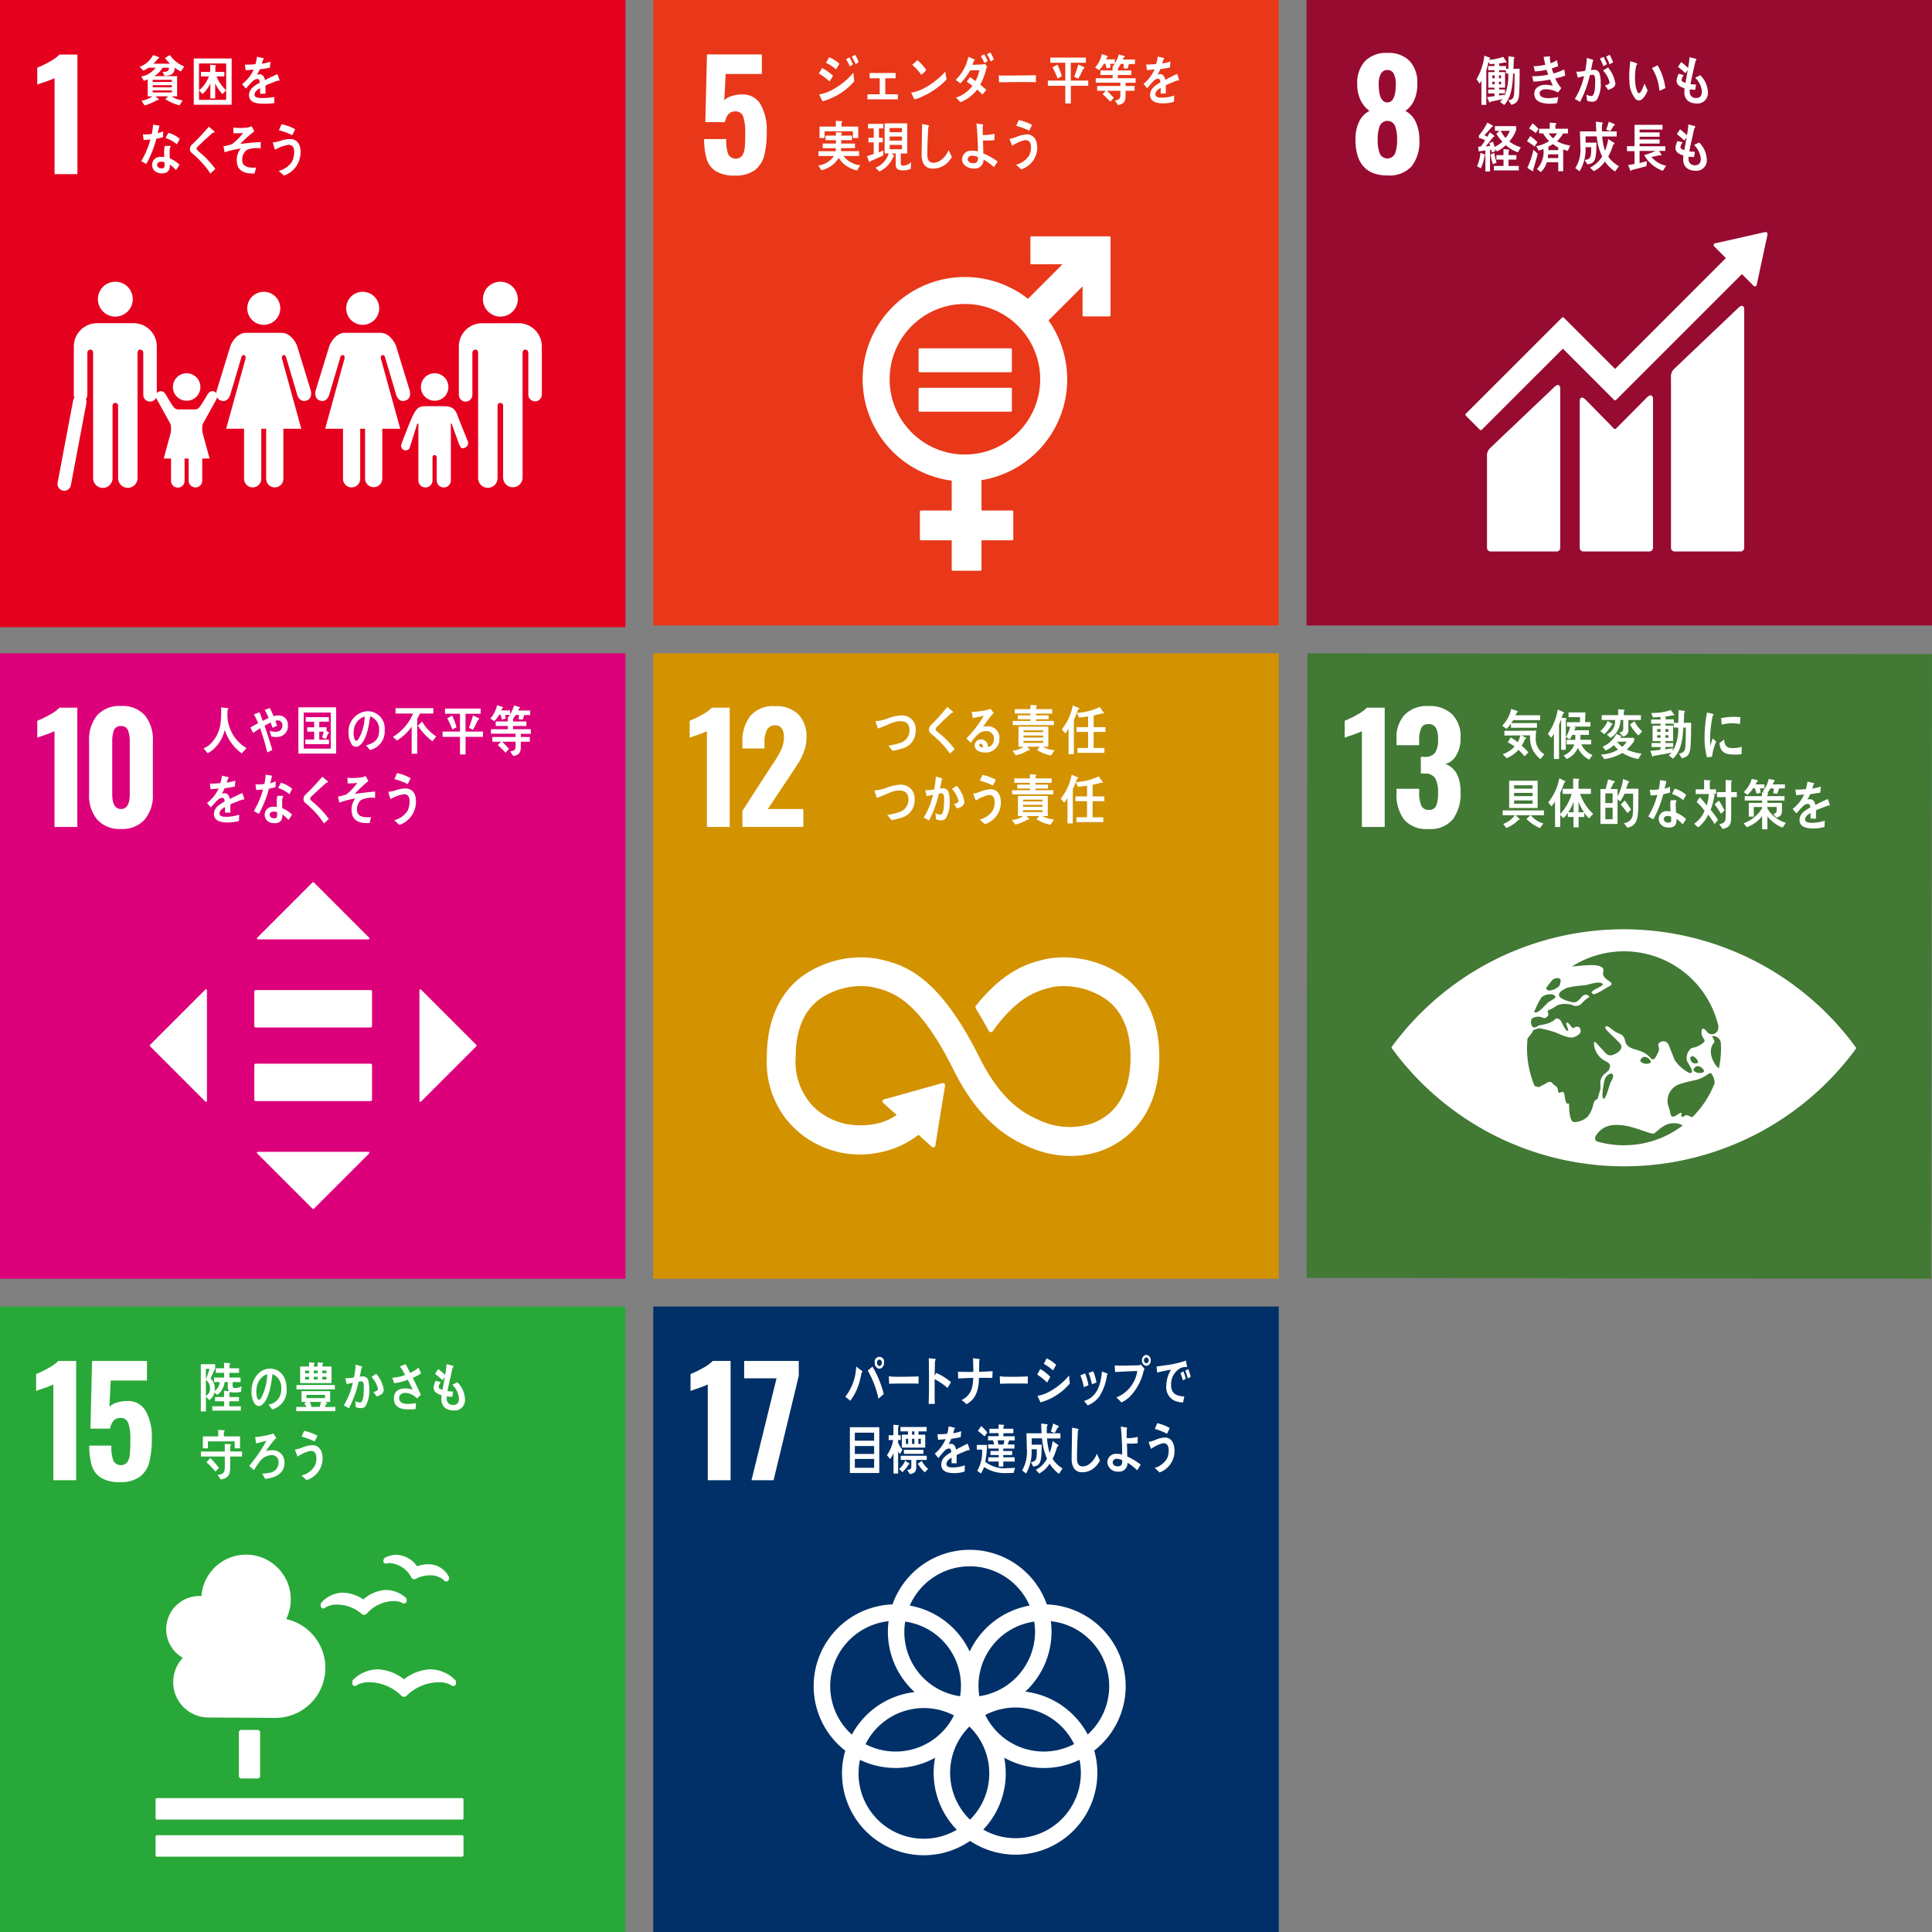 <svg xmlns="http://www.w3.org/2000/svg" xmlns:xlink="http://www.w3.org/1999/xlink" width="278" height="278" viewBox="0 0 278 278"><rect x="0" y="0" width="278" height="278" fill="#808080" stroke="none"/><defs><clipPath id="a"><rect width="90" height="90" fill="none"/></clipPath><clipPath id="f"><rect width="90" height="90.243" fill="none"/></clipPath></defs><g transform="translate(-807 -1055.152)"><g transform="translate(807 1243.152)"><g transform="translate(94)"><rect width="90" height="90" fill="#003067"/><g clip-path="url(#a)"><path d="M12.273,17.684a13.992,13.992,0,0,1-1.356.53q-.89.3-1.123.4V16.18a14.113,14.113,0,0,0,1.748-.848,5.9,5.9,0,0,0,1.451-1.038h2.564V31.455H12.273Z" transform="translate(-4.43 -6.466)" fill="#fff"/><path d="M28.536,16.794H23.875v-2.5h7.86v2.14L28.112,31.455H24.934Z" transform="translate(-10.799 -6.465)" fill="#fff"/><path d="M87.047,83.539A11.79,11.79,0,0,0,75.7,71.773a11.775,11.775,0,0,0-22.206,0,11.767,11.767,0,0,0-6.8,21.049A11.768,11.768,0,0,0,64.659,105.8,11.768,11.768,0,0,0,82.522,92.809a11.763,11.763,0,0,0,4.526-9.269M74.007,75.693a9.41,9.41,0,0,1-8.018,9.291,9.323,9.323,0,0,1,7.895-10.736,9.305,9.305,0,0,1,.123,1.445m-9.362,27.056a9.378,9.378,0,0,1-.087-13.4,9.377,9.377,0,0,1,.087,13.4m-9.325-28.5a9.316,9.316,0,0,1,7.9,10.737,9.319,9.319,0,0,1-7.9-10.737m7.012,13.5a9.369,9.369,0,0,1-12.72,4.138,9.37,9.37,0,0,1,12.72-4.138m4.509-.063a9.374,9.374,0,0,1,12.782,4.186,9.372,9.372,0,0,1-12.782-4.186M64.6,66.289a9.416,9.416,0,0,1,8.621,5.655A11.816,11.816,0,0,0,64.6,78.562a11.806,11.806,0,0,0-8.62-6.618,9.415,9.415,0,0,1,8.62-5.655M44.528,83.539a9.418,9.418,0,0,1,8.4-9.35,11.967,11.967,0,0,0-.1,1.5,11.751,11.751,0,0,0,3.847,8.7,11.8,11.8,0,0,0-9.029,6.119,9.373,9.373,0,0,1-3.116-6.972m4.08,12.552a9.288,9.288,0,0,1,.206-1.949,11.755,11.755,0,0,0,10.806-.3A11.717,11.717,0,0,0,62.744,104.2a9.386,9.386,0,0,1-14.137-8.112m31.99-.078a9.39,9.39,0,0,1-14.043,8.17,11.726,11.726,0,0,0,3.014-10.345,11.748,11.748,0,0,0,10.837.3,9.292,9.292,0,0,1,.191,1.88M72.6,84.324a11.745,11.745,0,0,0,3.775-8.63,11.865,11.865,0,0,0-.1-1.5,9.388,9.388,0,0,1,5.307,16.3A11.8,11.8,0,0,0,72.6,84.324" transform="translate(-19.069 -28.912)" fill="#fff"/><path d="M52.8,15.481a9.54,9.54,0,0,1-.212.975,8.068,8.068,0,0,1-1.415,3.083,8.229,8.229,0,0,0-.718-.573,7.476,7.476,0,0,0,1.564-4.351l.857.642a.115.115,0,0,1,.038.092.148.148,0,0,1-.114.133m2.426,3.759a13.986,13.986,0,0,0-1.537-4.048l.679-.57a14.792,14.792,0,0,1,1.619,3.944Zm.134-4.309a.777.777,0,0,1-.658-.859.682.682,0,1,1,1.319,0,.783.783,0,0,1-.661.859m0-1.317c-.193,0-.344.208-.344.458s.152.458.344.458.353-.216.353-.458a.418.418,0,0,0-.353-.458" transform="translate(-22.823 -5.978)" fill="#fff"/><path d="M66.163,19.384c-.358-.022-.643-.022-.935-.022-.332-.01-2.487,0-3.287.03-.013-.318-.032-.722-.038-.958-.007-.119.045-.127.083-.119a2.918,2.918,0,0,0,.365.055c.385.024.966.018,1.408.018.915,0,1.414-.026,2.436-.041-.019.317-.025.721-.031,1.038" transform="translate(-28 -8.283)" fill="#fff"/><path d="M75.058,17.848a9.4,9.4,0,0,0-1.849-1.26c0,.13,0,.255,0,.374v1.777c0,.467.013.943.019,1.409h-.883c.042-1.014.051-2.029.051-3.043,0-1.18-.009-2.362-.032-3.534l.908.1a.093.093,0,0,1,.088.1.168.168,0,0,1-.1.142c-.019.722-.031,1.443-.044,2.164a2.813,2.813,0,0,0,.22-.388,8.6,8.6,0,0,1,2.127,1.331c-.17.278-.334.556-.5.831" transform="translate(-32.721 -6.138)" fill="#fff"/><path d="M85,16.413c-.31,0-.618-.006-.927-.006h-1c-.019,1.727-.46,3.082-1.792,3.787a5.481,5.481,0,0,0-.711-.594c1.23-.6,1.647-1.593,1.678-3.2-.725.032-1.451.065-2.17.1,0-.325-.007-.649-.025-.974.4.015.808.024,1.2.024h.77a2.029,2.029,0,0,0,.234-.009c0-.113,0-.221,0-.341,0-.537-.018-1.077-.044-1.617l.876.111c.038.009.1.033.1.1a.174.174,0,0,1-.076.126l-.02,1.618c.644-.024,1.288-.048,1.939-.1,0,.324-.028.649-.033.974" transform="translate(-36.208 -6.144)" fill="#fff"/><path d="M95.063,19.384c-.36-.022-.645-.022-.933-.022-.335-.01-2.247,0-3.049.03-.01-.318-.03-.722-.036-.958-.007-.119.045-.127.082-.119a2.91,2.91,0,0,0,.366.055c.385.024,1.369.018,1.81.018.915,0,.771-.026,1.793-.041-.02.317-.024.721-.032,1.038" transform="translate(-41.182 -8.283)" fill="#fff"/><path d="M102.29,17.1a7.658,7.658,0,0,0-1.43-1.15c.156-.263.3-.532.442-.8a5.992,5.992,0,0,1,1.445,1.128Zm-.94,2.85c-.042-.093-.421-.849-.421-.888,0-.054.061-.062.087-.071a6.7,6.7,0,0,0,1.146-.354,9.688,9.688,0,0,0,3.3-2.571c.024.394.061.789.1,1.174a8.612,8.612,0,0,1-4.213,2.709m1.789-4.6a6.74,6.74,0,0,0-1.324-.943c.14-.254.275-.524.4-.795a4.861,4.861,0,0,1,1.38.934c-.141.278-.3.541-.458.8" transform="translate(-45.622 -6.157)" fill="#fff"/><path d="M112.72,19.288a9.808,9.808,0,0,0-.5-1.7l.683-.277A8.768,8.768,0,0,1,113.384,19c-.22.11-.446.195-.665.287m3.333-1.761a7.679,7.679,0,0,1-1.08,3.066,3.811,3.811,0,0,1-1.7,1.32c-.172-.215-.354-.417-.53-.634,1.762-.532,2.392-2.076,2.581-4.245l.776.3a.074.074,0,0,1,.043.07.142.142,0,0,1-.085.123m-2.179,1.345a9.751,9.751,0,0,0-.482-1.636c.226-.078.449-.154.677-.24a8.287,8.287,0,0,1,.463,1.636c-.22.07-.441.154-.658.24" transform="translate(-50.76 -7.687)" fill="#fff"/><path d="M125.426,14.9a7.67,7.67,0,0,1-2.044,3.852,4.241,4.241,0,0,1-1.174.795,9.9,9.9,0,0,0-.732-.716,4.858,4.858,0,0,0,3.015-3.8c-1.067.015-2.135.092-3.2.146-.018-.315-.031-.632-.036-.949.285.007.573.024.86.024.563,0,1.123-.016,1.684-.024.289-.007.581,0,.868-.022a.481.481,0,0,0,.318-.116,5.522,5.522,0,0,1,.561.669c0,.064-.086.11-.116.141m.365-.612a.722.722,0,0,1-.628-.785.72.72,0,0,1,.628-.8.727.727,0,0,1,.63.8.726.726,0,0,1-.63.785m0-1.212a.388.388,0,0,0-.335.427.376.376,0,0,0,.335.409.385.385,0,0,0,.336-.409.392.392,0,0,0-.336-.427" transform="translate(-54.845 -5.749)" fill="#fff"/><path d="M136.561,15.139c-.027,0-.048-.015-.076-.016a2.037,2.037,0,0,0-.8.154,2.637,2.637,0,0,0-1.352,2.316c-.058,1.518,1,1.731,1.9,1.763-.05.287-.11.576-.176.862l-.127,0a3.047,3.047,0,0,1-1.225-.309,2.162,2.162,0,0,1-1.066-2.114,4.576,4.576,0,0,1,.684-2.29c-.674.117-1.335.252-2,.422-.022-.3-.061-.583-.083-.878.606-.073,1.2-.153,1.8-.251a12.752,12.752,0,0,0,2.419-.6c.027.127.167.792.164.87,0,.06-.035.073-.075.072m-.514,1.913c-.108-.363-.227-.727-.356-1.069l.433-.228a8.286,8.286,0,0,1,.33,1.055Zm.7-.269a8.133,8.133,0,0,0-.36-1.129l.428-.24c.129.364.249.727.355,1.1Z" transform="translate(-59.82 -6.422)" fill="#fff"/><path d="M51.658,31.71h4.228V38.3H51.658Zm3.488.782H52.37v1.154h2.776Zm0,1.921H52.37v1.139h2.776Zm0,1.863H52.37V37.55h2.776Z" transform="translate(-23.366 -14.343)" fill="#fff"/><path d="M63.25,35.289A4.238,4.238,0,0,1,63,34.9v3.19h-.668V35.126a2.9,2.9,0,0,1-.489.865l-.457-.549a5.208,5.208,0,0,0,.9-2.177h-.65v-.695h.686V31.066L63,31.12a.1.1,0,0,1,.1.1.151.151,0,0,1-.1.122v1.227h.377v.695h-.384v.379a4.853,4.853,0,0,0,.624,1.026c-.123.21-.24.418-.364.618m1.254,1.49a4.687,4.687,0,0,1-.9,1.111l-.469-.478A2.691,2.691,0,0,0,64,36.224l.607.416a.08.08,0,0,1,.024.062c0,.084-.08.093-.13.077m1.429-4.764v.478h.97v1.862h-3.37V32.494h.884v-.478H63.336v-.633H67.1v.633Zm-.327,4.106c0,.357.005.719.005,1.073,0,.735-.427.889-.922.966l-.382-.587c.259-.054.592-.054.592-.487v-.965H63.373v-.6h3.744v.6ZM63.83,34.671h2.806v.58H63.83Zm.612-1.59H64.12v.735h.321Zm.895-1.065H65v.478h.34Zm0,1.065H65v.735h.34Zm1.5,4.834a5.578,5.578,0,0,1-1.008-1.251l.569-.393a3.948,3.948,0,0,0,.915,1.136Zm-.57-4.834h-.357v.735h.357Z" transform="translate(-27.765 -14.052)" fill="#fff"/><path d="M78.911,34.914a.162.162,0,0,1-.091-.039c-.447.163-1.306.525-1.713.725v1.19l-.731-.008c.007-.108.007-.223.007-.355v-.432c-.493.246-.742.564-.742.917,0,.309.285.472.847.472a5.168,5.168,0,0,0,1.8-.308l-.025.9a4.764,4.764,0,0,1-1.552.223c-1.211,0-1.816-.407-1.816-1.236a1.567,1.567,0,0,1,.507-1.111,4.5,4.5,0,0,1,.939-.664c-.014-.348-.111-.525-.29-.525a.88.88,0,0,0-.638.294,6.961,6.961,0,0,0-.476.524c-.228.271-.369.457-.457.549-.111-.139-.283-.347-.513-.632a5.542,5.542,0,0,0,1.559-2.093c-.328.047-.694.078-1.089.1-.025-.294-.061-.565-.1-.8a10.012,10.012,0,0,0,1.416-.077,6.609,6.609,0,0,0,.21-1.066l.835.2a.092.092,0,0,1,.074.093c0,.047-.03.086-.1.116-.031.132-.086.333-.166.595a9.31,9.31,0,0,0,1.156-.285l-.068.848c-.34.077-.8.155-1.366.24a4.723,4.723,0,0,1-.383.771,1.18,1.18,0,0,1,.354-.053c.376,0,.622.271.735.825.495-.278,1.056-.564,1.668-.857l.284.864c0,.062-.024.094-.074.094" transform="translate(-33.457 -14.231)" fill="#fff"/><path d="M90.3,37.949c-.32.007-.64.022-.961.022a5.338,5.338,0,0,1-3.286-.869,4.633,4.633,0,0,1-.46.936l-.525-.392a5.4,5.4,0,0,0,.69-3.049H85v-.671h1.456a11.372,11.372,0,0,1-.243,2.415,4.424,4.424,0,0,0,3.25.921c.347,0,.7-.03,1.041-.046ZM86.116,32.7a9.257,9.257,0,0,0-.962-.792l.484-.7a6.926,6.926,0,0,1,.869.927Zm3.552.573c-.079.187-.151.385-.223.582h.978v.595H88.809V34.8h1.283v.58H88.809v.325h1.638v.611H88.815v.725h-.657v-.725H86.641v-.611h1.516v-.325H86.966V34.8h1.192v-.355H86.629v-.595h.876c-.054-.2-.1-.395-.17-.582h-.714v-.6h1.523v-.437H86.815V31.6H88.14v-.619l.675.054c.055,0,.116,0,.116.091,0,.059-.061.09-.1.112V31.6H90.26v.642H88.827v.437h1.632v.6Zm-1.656-.015c.024.2.06.4.083.6h.763c.037-.2.078-.4.108-.6Z" transform="translate(-38.447 -14.011)" fill="#fff"/><path d="M102.224,37.97a5.037,5.037,0,0,1-1.351-1.462,3.991,3.991,0,0,1-1.487,1.414l-.5-.523a3.869,3.869,0,0,0,1.614-1.613,9.29,9.29,0,0,1-.721-2.925H98.294V32.9c0,.293,0,.58,0,.874h1.443c-.013.6-.013,1.2-.079,1.788-.117.969-.4,1.279-1.144,1.358l-.336-.628c.74-.1.837-.413.849-1.319l.007-.541h-.759a6.5,6.5,0,0,1-.782,3.5l-.575-.453a5.368,5.368,0,0,0,.672-3.186c0-.715-.038-1.439-.049-2.154h2.182c-.036-.47-.048-.946-.06-1.414l.8.111c.042.008.126.031.126.111a.218.218,0,0,1-.116.167c-.006.19-.006.373-.006.564,0,.151,0,.31.006.461h1.957v.739h-1.926a9.337,9.337,0,0,0,.372,2.082,7.816,7.816,0,0,0,.428-1.709l.763.526a.188.188,0,0,1,.075.141c0,.089-.123.121-.173.128a9.682,9.682,0,0,1-.665,1.765,4.39,4.39,0,0,0,1.423,1.383Zm-.183-6.659c-.146.263-.288.533-.44.787l-.561-.215a10.047,10.047,0,0,0,.341-1.151l.71.316a.162.162,0,0,1,.1.137c0,.079-.1.118-.147.126" transform="translate(-43.841 -13.897)" fill="#fff"/><path d="M113.04,37.72a2.728,2.728,0,0,1-1.638.525c-.878,0-1.428-.625-1.477-1.72-.013-.147-.006-.294-.006-.441,0-.416.006-.834.019-1.259.018-1,.031-2,.044-2.994.191.031.389.07.581.114a1.247,1.247,0,0,1,.24.055c.049.024.111.054.111.124a.161.161,0,0,1-.093.131c-.074,1.344-.129,2.7-.129,4.045,0,.688.246,1.105.823,1.105a1.623,1.623,0,0,0,.785-.225,3.137,3.137,0,0,0,1.24-1.612l.452,1a3.646,3.646,0,0,1-.952,1.15" transform="translate(-49.718 -14.398)" fill="#fff"/><path d="M123.6,37.839a7.1,7.1,0,0,0-1.4-1.1,1.2,1.2,0,0,1-1.335,1.289,1.454,1.454,0,0,1-1.552-1.313,1.227,1.227,0,0,1,1.354-1.25,2.931,2.931,0,0,1,.772.1c0-1.08-.042-2.169-.124-3.243-.024-.262-.037-.524-.081-.779l.823.13c.038.008.106.047.106.109a.151.151,0,0,1-.068.108v.294c0,.338-.007.679.006,1.018h.074a6.172,6.172,0,0,0,.853-.046c.225-.031.439-.084.656-.122,0,.3-.013.6-.018.911-.347.03-.7.052-1.044.052-.161,0-.32-.007-.49-.014.019.616.026,1.236.044,1.861a10.011,10.011,0,0,1,1.934,1.173Zm-2.156-1.46a1.806,1.806,0,0,0-.816-.2.544.544,0,0,0-.55.486c0,.478.432.6.736.6.371,0,.631-.168.631-.671Z" transform="translate(-53.97 -14.27)" fill="#fff"/><path d="M131.724,37.735c-.228-.222-.457-.455-.7-.656a2.989,2.989,0,0,0,1.78-1.345,2.588,2.588,0,0,0,.242-1.133c0-.687-.21-1.08-.786-1.08a4.957,4.957,0,0,0-1.749.825c-.043-.114-.339-.911-.339-.98s.061-.047.087-.047a3.77,3.77,0,0,0,.766-.224,4.017,4.017,0,0,1,1.44-.392c.989,0,1.422.833,1.422,1.983a3.272,3.272,0,0,1-2.163,3.048m1.081-5.567a8.723,8.723,0,0,0-1.748-.694c.117-.277.227-.556.345-.834a6.669,6.669,0,0,1,1.795.7c-.125.278-.249.556-.392.825" transform="translate(-58.881 -13.859)" fill="#fff"/></g></g><g transform="translate(0 0)"><rect width="90" height="90" transform="translate(0)" fill="#28a838"/><path d="M380.28,17.684a13.994,13.994,0,0,1-1.356.53q-.89.3-1.123.4V16.18a14.111,14.111,0,0,0,1.748-.848A5.9,5.9,0,0,0,381,14.294h2.564V31.455H380.28Z" transform="translate(-372.604 -6.466)" fill="#fff"/><path d="M393.461,31.105a3.153,3.153,0,0,1-1.335-1.769,9.655,9.655,0,0,1-.36-2.86h3.178a6.076,6.076,0,0,0,.275,2.15,1.221,1.221,0,0,0,2.013.244,2.43,2.43,0,0,0,.371-1.154q.074-.731.074-2.109a7.178,7.178,0,0,0-.286-2.341,1.134,1.134,0,0,0-1.176-.773q-1.144,0-1.462,1.547h-2.818l.233-9.746h7.9v2.818h-5.212l-.191,3.792a2.217,2.217,0,0,1,1.017-.6,4.8,4.8,0,0,1,1.547-.244,2.924,2.924,0,0,1,2.648,1.42,7.494,7.494,0,0,1,.89,3.983,13.317,13.317,0,0,1-.36,3.379,3.827,3.827,0,0,1-1.366,2.118,4.63,4.63,0,0,1-2.87.773,5.008,5.008,0,0,1-2.712-.625" transform="translate(-378.921 -6.466)" fill="#fff"/><path d="M.364,0H2.7a.364.364,0,0,1,.364.364V6.618a.366.366,0,0,1-.366.366H.365A.365.365,0,0,1,0,6.619V.364A.364.364,0,0,1,.364,0Z" transform="translate(34.37 60.924)" fill="#fff"/><path d="M453.294,129.156H409.388a.205.205,0,0,0-.2.206v2.684a.2.2,0,0,0,.2.2h43.905a.2.2,0,0,0,.2-.2v-2.684a.207.207,0,0,0-.2-.206" transform="translate(-386.801 -58.421)" fill="#fff"/><path d="M453.294,138.894H409.388a.2.2,0,0,0-.2.2v2.692a.2.2,0,0,0,.2.2h43.905a.2.2,0,0,0,.2-.2v-2.692a.2.2,0,0,0-.2-.2" transform="translate(-386.801 -62.826)" fill="#fff"/><path d="M468.32,96.752a6.5,6.5,0,0,0-3.8-1.431A5.072,5.072,0,0,0,461,96.82a.376.376,0,0,0-.118.275v.239a.382.382,0,0,0,.125.3.352.352,0,0,0,.309.072.42.42,0,0,0,.082-.021.6.6,0,0,0,.22-.139,3.54,3.54,0,0,1,1.759-.366,6.641,6.641,0,0,1,4.524,1.9l.041.036a.529.529,0,0,0,.382.159.517.517,0,0,0,.371-.155l.036-.037a6.662,6.662,0,0,1,4.531-1.9,3.543,3.543,0,0,1,1.762.366.656.656,0,0,0,.243.148.541.541,0,0,0,.257.008.377.377,0,0,0,.277-.362v-.212a.377.377,0,0,0-.118-.272,5.085,5.085,0,0,0-3.568-1.538,6.444,6.444,0,0,0-3.79,1.433" transform="translate(-410.183 -43.115)" fill="#fff"/><path d="M469.283,65.641a.366.366,0,0,0-.192.231l-.044.147a.376.376,0,0,0,.057.33.362.362,0,0,0,.272.148.145.145,0,0,0,.055,0,.469.469,0,0,0,.213-.054,1.125,1.125,0,0,1,.266-.03,3.81,3.81,0,0,1,3.137,2.049l.015.028a.447.447,0,0,0,.28.225.573.573,0,0,0,.14.022.469.469,0,0,0,.221-.055l.029-.014a4.377,4.377,0,0,1,1.958-.485,2.98,2.98,0,0,1,2,.641.517.517,0,0,0,.147.164,1.176,1.176,0,0,0,.143.068.4.4,0,0,0,.065.009.186.186,0,0,0,.039,0,.384.384,0,0,0,.174-.044.373.373,0,0,0,.187-.225l.037-.129a.341.341,0,0,0,.015-.107.356.356,0,0,0-.051-.188,3.3,3.3,0,0,0-2.978-1.79,4.671,4.671,0,0,0-1.581.3,3.836,3.836,0,0,0-2.961-1.659,3.655,3.655,0,0,0-1.646.417" transform="translate(-413.871 -29.503)" fill="#fff"/><path d="M452.552,76.577l.013.2a.375.375,0,0,0,.471.34.516.516,0,0,0,.064-.02.481.481,0,0,0,.189-.14,3.218,3.218,0,0,1,1.675-.38,5.425,5.425,0,0,1,3.472,1.313l.031.032a.519.519,0,0,0,.338.128h.032a.513.513,0,0,0,.344-.166l.03-.033a5.273,5.273,0,0,1,3.849-1.779,2.61,2.61,0,0,1,1.145.209.568.568,0,0,0,.228.118.523.523,0,0,0,.16.01.546.546,0,0,0,.092-.022.373.373,0,0,0,.249-.377l-.01-.172a.374.374,0,0,0-.132-.261,4.307,4.307,0,0,0-2.808-1.105,5.234,5.234,0,0,0-3.287,1.359,5.483,5.483,0,0,0-2.929-.972,4.189,4.189,0,0,0-3.115,1.439.388.388,0,0,0-.1.281" transform="translate(-406.416 -33.685)" fill="#fff"/><path d="M411.984,75.92a4.76,4.76,0,0,1,4.76-4.76c.1,0,.2.009.305.015a6.437,6.437,0,1,1,12.2,3.3,7.195,7.195,0,0,1-1.561,14.219c-.291,0-9.605-.056-9.605-.056a5.09,5.09,0,0,1-3.707-8.585,4.755,4.755,0,0,1-2.4-4.128" transform="translate(-388.066 -29.503)" fill="#fff"/><path d="M437.372,22.194c-.187-.229-.355-.475-.542-.7a2.133,2.133,0,0,0,1.833-2.239,2.09,2.09,0,0,0-1.258-2.153c-.164,1.368-.484,3.545-1.43,4.352a.861.861,0,0,1-.561.255.89.89,0,0,1-.644-.461,3.092,3.092,0,0,1-.386-1.622c0-1.939,1.224-3.31,2.658-3.31,1.325,0,2.4,1.038,2.4,2.882a2.828,2.828,0,0,1-2.072,2.992m-2.121-3.65a3.444,3.444,0,0,0-.168,1.085c0,.324.054,1.164.392,1.164.12,0,.222-.151.3-.253a7.538,7.538,0,0,0,.868-3.42,2.285,2.285,0,0,0-1.386,1.424" transform="translate(-398.198 -7.382)" fill="#fff"/><path d="M446.143,21.7v-.617h1.48a5.087,5.087,0,0,0-.322-.525c.1-.07.212-.132.317-.194h-.712V18.816h4.119v1.551h-.775l.284.117a.1.1,0,0,1,.065.084c0,.078-.085.108-.136.108-.078.13-.15.278-.227.41h1.54V21.7Zm.038-3.767H451.7v.626h-5.522Zm.525-.279V15.272h1.279v-.594l.7.055a.1.1,0,0,1,.1.092.147.147,0,0,1-.109.13v.317h.548v-.594l.692.055a.1.1,0,0,1,.1.092.142.142,0,0,1-.1.13v.317h1.307v2.385ZM448,15.86h-.587v.377H448Zm.007.895h-.594v.385H448Zm2.277,2.6h-2.663v.462h2.663Zm-2.159,1.01c.071.24.154.472.214.719h1.174l.2-.719Zm1.1-4.507h-.555v.377h.555Zm.008.895h-.562v.385h.562Zm1.261-.895h-.6v.377h.6Zm0,.895h-.6v.385h.6Z" transform="translate(-403.517 -6.639)" fill="#fff"/><path d="M461.73,21.286a.991.991,0,0,1-.734.231,1.535,1.535,0,0,1-.637-.146c-.026-.3-.039-.591-.079-.884a1.439,1.439,0,0,0,.716.223c.526,0,.52-1.735.52-2.165,0-.316.005-.885-.365-.885a1.633,1.633,0,0,0-.389.064,15.3,15.3,0,0,1-1.384,3.817c-.254-.124-.495-.284-.748-.415a10.759,10.759,0,0,0,1.312-3.264c-.3.061-.6.13-.891.214-.026-.1-.188-.806-.188-.835s.013-.032.033-.032c.058,0,.11.016.169.016a5.981,5.981,0,0,0,1.041-.13,13.351,13.351,0,0,0,.232-1.835c.209.052.4.116.605.176a1.443,1.443,0,0,1,.255.083c.032.017.078.031.078.077s-.053.085-.086.1c-.077.439-.162.875-.272,1.3a3.378,3.378,0,0,1,.39-.038.781.781,0,0,1,.865.653,4.357,4.357,0,0,1,.124,1.168,4.45,4.45,0,0,1-.567,2.511m1.612-1.45c-.142-.222-.3-.431-.455-.646.188-.031.664-.145.664-.438a3.719,3.719,0,0,0-.935-1.728c.226-.146.453-.3.681-.445a4.407,4.407,0,0,1,1.084,2.3c0,.614-.642.82-1.039.961" transform="translate(-409.165 -6.902)" fill="#fff"/><path d="M474.321,17.126c.411.791.788,1.607,1.167,2.422l-.556.542a2.435,2.435,0,0,0-1.664-.807c-.384,0-.9.174-.9.739,0,.777.819.853,1.3.853a5.5,5.5,0,0,0,1.117-.121c-.013.286-.032.565-.049.844a6.544,6.544,0,0,1-1.022.06c-.907,0-2.106-.179-2.106-1.576,0-1.13.852-1.446,1.646-1.446a3.175,3.175,0,0,1,1.047.2c-.108-.272-.239-.535-.366-.8-.108-.211-.209-.43-.322-.641a8.611,8.611,0,0,1-1.96.5c-.082-.272-.189-.535-.278-.8a5.771,5.771,0,0,0,1.841-.384,8.791,8.791,0,0,0-.631-1.093.1.1,0,0,1-.088-.091.093.093,0,0,1,.057-.082c.24-.114.492-.2.731-.287.246.4.447.822.663,1.25a7.443,7.443,0,0,0,1.215-.746c.128.273.24.552.36.824a7.49,7.49,0,0,1-1.2.64" transform="translate(-414.928 -6.857)" fill="#fff"/><path d="M425.312,36.243v1.484c0,1.212-.338,1.653-1.361,1.813l-.462-.648c.733-.108,1.049-.217,1.049-1.174,0-.494,0-.981-.007-1.475H421.1v-.725h3.429v-1.1l.787.055a.1.1,0,0,1,.112.094.156.156,0,0,1-.112.131v.818h1.7v.725Zm.647-1.181v-1h-3.851v1h-.733V33.34h2.213v-.934l.819.062a.09.09,0,0,1,.1.093.15.15,0,0,1-.106.124v.654h2.325v1.722Zm-2.774,3.35a11.384,11.384,0,0,0-1.29-1.342c.186-.2.364-.417.556-.618a16.966,16.966,0,0,1,1.242,1.413Z" transform="translate(-392.188 -14.658)" fill="#fff"/><path d="M436.06,39.875a3.578,3.578,0,0,0-.356-.632.168.168,0,0,1-.033-.07c0-.024.033-.03.046-.04a5.9,5.9,0,0,0,.979-.123,1.464,1.464,0,0,0,1.314-1.475.964.964,0,0,0-1.084-1.066,2.23,2.23,0,0,0-1.731,1.082c-.264.348-.5.71-.734,1.08-.223-.2-.448-.407-.673-.617a22.824,22.824,0,0,0,1.89-2.6,6.938,6.938,0,0,0,.568-1.021c-.174.041-.344.093-.516.14-.311.084-.628.177-.944.247-.048-.3-.095-.6-.153-.9A14.9,14.9,0,0,0,436.8,33.5a3.151,3.151,0,0,0,.455-.147,5.182,5.182,0,0,1,.417.658c0,.076-.079.1-.125.107a13.328,13.328,0,0,0-1.348,1.776,3.216,3.216,0,0,1,.858-.132,1.7,1.7,0,0,1,1.8,1.876c0,1.644-1.664,2.178-2.8,2.239" transform="translate(-397.929 -15.086)" fill="#fff"/><path d="M447.492,39.755c-.245-.223-.488-.455-.747-.654a3.19,3.19,0,0,0,1.9-1.345,2.454,2.454,0,0,0,.258-1.135c0-.686-.225-1.08-.839-1.08a5.457,5.457,0,0,0-1.87.826c-.046-.117-.364-.911-.364-.981s.066-.046.092-.046a4.325,4.325,0,0,0,.819-.224,4.532,4.532,0,0,1,1.54-.394c1.056,0,1.519.834,1.519,1.986a3.3,3.3,0,0,1-2.312,3.047m1.156-5.567a9.685,9.685,0,0,0-1.869-.694c.124-.277.245-.555.37-.834a7.357,7.357,0,0,1,1.916.7c-.132.278-.266.555-.417.825" transform="translate(-403.377 -14.773)" fill="#fff"/><path d="M426.848,18.947a3.607,3.607,0,0,1-.91.1,1.423,1.423,0,0,1-.648-.1.143.143,0,0,1-.106.146V19.7h1.38v.617h-1.394v.716h1.659v.627h-4.109v-.627h1.711v-.716h-1.315V19.7h1.3V18.8l.759.072a.722.722,0,0,1-.225-.6v-.724h-.456a2.642,2.642,0,0,1-1.044,1.844l-.428-.34a1.687,1.687,0,0,1-.74,1.089l-.476-.494v2.132h-.734v-6.8h2.068v.61c-.225.479-.443.957-.68,1.428a1.925,1.925,0,0,1,.621,1.551,1.992,1.992,0,0,1-.027.286,1.891,1.891,0,0,0,.748-1.3h-.84v-.658h1.46v-.672h-1.19v-.656h1.184v-.795l.778.062a.1.1,0,0,1,.106.092.137.137,0,0,1-.106.13v.51h1.381v.656h-1.393v.672h1.611v.658h-1.143c0,.147-.006.292-.006.439,0,.356.112.417.4.417a2.154,2.154,0,0,0,.891-.24Zm-5.048-3.3v1.521c.192-.5.376-1,.527-1.521Zm0,1.606v2.293a1.176,1.176,0,0,0,.588-1.1,1.336,1.336,0,0,0-.588-1.19" transform="translate(-392.174 -6.681)" fill="#fff"/><path d="M485.194,21.808c-.924.009-1.823-.385-1.836-1.629,0-.186.019-.371.033-.556-.483-.169-1.132-.385-1.144-1.1a2.838,2.838,0,0,1,.291-.987c.25.054.5.13.746.184a1.467,1.467,0,0,0-.324.681c.008.269.382.385.561.432.106-.61.224-1.213.33-1.823-.119.148-.231.294-.343.441a12.444,12.444,0,0,0-1.059-.911q.219-.347.457-.695a9.545,9.545,0,0,1,.983.849,9.974,9.974,0,0,0,.212-1.543c.212.038.43.1.642.154a1.662,1.662,0,0,1,.263.071c.046.015.093.038.093.1a.3.3,0,0,1-.125.2c-.047.17-.087.356-.126.525-.079.364-.158.726-.244,1.09-.125.57-.257,1.15-.357,1.728.265.047.535.047.8.071l-.118.747a5.254,5.254,0,0,1-.779-.061,1.908,1.908,0,0,0-.02.339.859.859,0,0,0,.958.9c.56-.008.813-.348.805-.987a3.278,3.278,0,0,0-.97-1.938,6.044,6.044,0,0,0,.725-.355,3.634,3.634,0,0,1,1.11,2.509,1.487,1.487,0,0,1-1.565,1.567" transform="translate(-419.848 -6.851)" fill="#fff"/></g></g><g transform="translate(807 1149.396)"><g transform="translate(188 -0.243)"><rect width="89.877" height="89.877" transform="translate(0 89.877) rotate(-89.922)" fill="#427935"/><path d="M12.5,17.684a13.993,13.993,0,0,1-1.356.53q-.89.3-1.123.4V16.18a14.112,14.112,0,0,0,1.748-.848,5.9,5.9,0,0,0,1.451-1.038h2.564V31.455H12.5Z" transform="translate(-4.533 -6.466)" fill="#fff"/><path d="M24.719,30.2a6.016,6.016,0,0,1-1.081-3.835v-.593H26.9v.572a4.523,4.523,0,0,0,.318,1.885A1.106,1.106,0,0,0,28.3,28.8a1.037,1.037,0,0,0,1.049-.583,4.933,4.933,0,0,0,.265-1.9,4.06,4.06,0,0,0-.4-2.044,1.628,1.628,0,0,0-1.483-.688,3.92,3.92,0,0,0-.593-.021V21.177h.53a1.751,1.751,0,0,0,1.525-.593,3.433,3.433,0,0,0,.424-1.949A3.354,3.354,0,0,0,29.305,17a1.154,1.154,0,0,0-1.091-.53,1.025,1.025,0,0,0-1.017.572,4.245,4.245,0,0,0-.3,1.7V19.5H23.638v-.932a4.771,4.771,0,0,1,1.2-3.474,4.5,4.5,0,0,1,3.379-1.229,4.693,4.693,0,0,1,3.432,1.187,4.568,4.568,0,0,1,1.208,3.411,4.7,4.7,0,0,1-.614,2.489,2.625,2.625,0,0,1-1.568,1.261q2.182.805,2.182,4.047a6.165,6.165,0,0,1-1.1,3.888,4.164,4.164,0,0,1-3.5,1.409A4.259,4.259,0,0,1,24.719,30.2" transform="translate(-10.692 -6.273)" fill="#fff"/><path d="M88.93,89.244a41.354,41.354,0,0,0-66.375-.091c-.1.143-.189.266-.261.371.071.108.158.231.26.376a41.357,41.357,0,0,0,66.375.09c.1-.145.19-.267.259-.375-.068-.105-.154-.228-.258-.371M44.583,80.938c.181-.265.782-1.021.854-1.116a1.07,1.07,0,0,1,.676-.277c.212-.041.5.079.53.239a1.861,1.861,0,0,1-.188.887,2.313,2.313,0,0,1-1.481.665c-.326-.05-.453-.3-.391-.4m-.717,1.422c.032-.038.06-.069.072-.084a1.867,1.867,0,0,1,1.1-.4c.347-.059.81.117.866.348s-.872.65-1.042.807c-.482.443-1.238,1.346-1.68,1.443a.528.528,0,0,1-.36-.038,13.808,13.808,0,0,1,1.043-2.074m7.475,15.388a3.965,3.965,0,0,1-.86,1.787,2.892,2.892,0,0,1-1.9.726c-.635-.049-.721-1.742-.72-2.613,0-.3-.427.59-.646-1.223-.141-1.161-.887.12-.938-.654s-.424-.619-.815-1.1-.875.046-1.42.289-.319.367-1.088.123c-.02-.006-.03-.012-.049-.019a13.907,13.907,0,0,1-1.089-5.432c0-.472.026-.934.071-1.393a.841.841,0,0,1,.086-.129c.739-.872.723-1.077.723-1.077l.817-.282a13.632,13.632,0,0,1,2.285.574c.808.3,2.081.992,2.823.691.536-.22.955-.512.905-.958-.06-.559-.5-.693-1.034-.317-.2.139-.615-.844-.944-.795s.405,1.154.127,1.2-.84-1.153-.936-1.347-.527-.675-.917-.308c-.824.78-2.161.731-2.429.932-.818.61-1.032-.2-1.014-.7.033-.113.067-.227.1-.339a1.67,1.67,0,0,1,1.553-.17c.361.242.621-.061.761-.208a.5.5,0,0,0,0-.567c-.091-.194.181-.335.367-.385a9.809,9.809,0,0,0,1.059-.629,3.478,3.478,0,0,1,2.119-.008,1.123,1.123,0,0,0,1.393-.279,3.736,3.736,0,0,1,1.013-.842c.2-.094-.5-.749-1.073-.037s-.871.773-1.142.773-1.881-.4-2.08-.914.5-.888,1.1-1.176a14.546,14.546,0,0,1,2.638-.37c.846-.184,1.927-.607,2.471-.236s-2.275,1-1.35,1.5c.329.181,1.819-.854,2.33-1.118,1.2-.617-1.163-.825-.854-2.083.349-1.421-2.9-.876-4.516-.757A13.949,13.949,0,0,1,69.339,86.4a2.3,2.3,0,0,1-.069.646.912.912,0,0,1-1.634.124c-.141-.2-.738-.771-.72.2s.939,1.067.046,1.646a3.433,3.433,0,0,1-1.468.584,1.889,1.889,0,0,0-.714,1.674c.1.533,1.369,1.989.425,1.928a5.453,5.453,0,0,1-2.161-1.89c-.289-.772-.606-1.526-.83-2.109a.832.832,0,0,0-1.314-.388c-.5.339.138.679-.221,1.406s-.613,1.372-1.136.772c-1.36-1.563-3.34-.8-3.648-2.532-.166-.941-.977-.852-1.654-1.387s-1.06-.82-1.175-.436c-.1.337,2.13,2.111,2.288,2.564.236.674-.67,1.268-1.334,1.427s-.951-.374-1.6-1.052-.933-1.161-.979-.63a3.053,3.053,0,0,0,1.276,2.318c.564.359,1.2.521,1.013,1.1s0,.252-.637.877a1.705,1.705,0,0,0-.711,1.7c.044.872-.182.921-.319,1.645s-.45.1-.725,1.159M66.316,92.2c.469-.037,1.173.614.9.863a1.249,1.249,0,0,1-1.33-.121c-.351-.274.223-.725.433-.742m-.592-.429c-.151-.056-.283-.2-.4-.542a.314.314,0,0,1,.456-.4,1.347,1.347,0,0,1,.657.8c0,.228-.563.2-.716.14m-6.159-.033a1.258,1.258,0,0,1-1.334-.122c-.351-.273.223-.725.433-.742.47-.042,1.174.615.9.863m-5.7,2.763c-.192.314-.72,2.66-1.072,2.386s.146-2.721.249-2.908c.552-1.01,1.744-.958.823.521m1.885,9.1a13.943,13.943,0,0,1-3.921-.567.575.575,0,0,1-.168-.682,3.109,3.109,0,0,1,2.735-1.661c2.264-.217,5.235,1.476,5.708,1.2s1.433-1.514,2.837-1.46a2.194,2.194,0,0,1,1.272.321,13.9,13.9,0,0,1-8.462,2.845M65.6,99.554a2.366,2.366,0,0,1-.438-.163c-.761-.388-.671.231-1.045.094s.424-1.008-.7-.275-.817-.114-1.3-1.357a2.535,2.535,0,0,1,1.449-2.98,17.639,17.639,0,0,1,2.534-.665c1.676-.416,2.032-1.41,2.335-.8.058.113.113.221.163.323a2.213,2.213,0,0,1,.215.91A13.975,13.975,0,0,1,65.6,99.554m3.832-7.039c-.374-.1-1.938-2.271-.7-3.695.206-.234-.415-.924-.245-.938a1.134,1.134,0,0,1,1.215.975c.013.267.024.537.023.809a14.055,14.055,0,0,1-.3,2.848" transform="translate(-10.085 -32.802)" fill="#fff"/><path d="M52.987,16.24c-.092.138-.184.285-.284.424l3.7-.009v.681H52.663v-.619a3.713,3.713,0,0,1-.634.773l-.634-.455a4.8,4.8,0,0,0,1.3-2.41l.826.271c.06.024.113.046.113.131,0,.068-.094.108-.14.123-.053.131-.118.263-.177.386h3.548v.7Zm3.925,5.6a3.744,3.744,0,0,1-1.48-3.412l-1.287.007.588.278c.038.015.111.054.111.116,0,.092-.111.139-.171.146a5.142,5.142,0,0,1-.476.943,11.672,11.672,0,0,1,.971.949l-.54.572c-.292-.317-.57-.641-.887-.928a4.669,4.669,0,0,1-1.691,1.2l-.581-.578A4.145,4.145,0,0,0,53.2,20.022c-.331-.216-.668-.424-1.011-.61.159-.217.3-.455.435-.688a8.429,8.429,0,0,1,1.012.688,4.54,4.54,0,0,0,.377-.973l-2.294.008v-.671c1.533,0,3.066-.016,4.6-.032a5.507,5.507,0,0,0-.087.981,2.566,2.566,0,0,0,1.243,2.432Z" transform="translate(-23.247 -6.615)" fill="#fff"/><path d="M65.992,16.24v4.346h-.674V16.194c-.1.262-.193.524-.3.779v4.933H64.28V18.279a3.134,3.134,0,0,1-.41.579l-.456-.571A8.355,8.355,0,0,0,64.828,14.8l.82.339a.144.144,0,0,1,.093.13.12.12,0,0,1-.146.108l-.2.58.629.084a.085.085,0,0,1,.072.085.129.129,0,0,1-.1.116M69.347,22a3.676,3.676,0,0,1-1.619-1.707,3.019,3.019,0,0,1-1.619,1.613l-.441-.509a2.649,2.649,0,0,0,1.553-1.589H66.109v-.664h1.237c.013-.17.013-.349.013-.516V18.44h-.443a2.926,2.926,0,0,1-.384.64l-.515-.338a4.865,4.865,0,0,0,.6-1.5h-.476V16.61h1.883l.02-.734-1.658.015v-.686h2.431c-.013.463-.037.925-.052,1.389h.766v.648h-2.4l.257.123a.052.052,0,0,1,.039.048c0,.07-.071.092-.118.092l-.113.262h2.121v.672H68.105c-.006.232-.006.472-.019.7h1.551v.664H68.231a2.9,2.9,0,0,0,1.6,1.529Z" transform="translate(-28.684 -6.693)" fill="#fff"/><path d="M78.821,16.951A4.468,4.468,0,0,1,77.743,18.3l-.561-.464a3.493,3.493,0,0,0,1.056-1.452l.661.395a.092.092,0,0,1,.047.068c0,.062-.079.13-.125.108m3.825,4.91a6.78,6.78,0,0,1-2.279-.872,7.193,7.193,0,0,1-2.61.888l-.475-.671a4.869,4.869,0,0,0,2.463-.71,4.328,4.328,0,0,1-.608-.633,4.471,4.471,0,0,1-1.161.772L77.5,20.1a4.065,4.065,0,0,0,2-1.86l.66.3c.027.017.067.041.067.087s-.073.076-.113.076l-.1.109h2.041v.447a5.224,5.224,0,0,1-1.07,1.227,6.256,6.256,0,0,0,2.139.595Zm-1.427-5.611c0,.455.007.9.007,1.359a.9.9,0,0,1-.772,1l-.535-.558c.388-.107.567-.13.567-.657V16.249H80.07a2.954,2.954,0,0,1-.841,2.13,2.272,2.272,0,0,1-.594.448l-.522-.509a3.469,3.469,0,0,0,.522-.339,2.063,2.063,0,0,0,.668-1.73H77.386v-.695h2.366V14.7l.819.068a.1.1,0,0,1,.105.094.159.159,0,0,1-.113.131v.563h2.466v.695Zm-1.626,3.118a3.785,3.785,0,0,0,.747.734,2.938,2.938,0,0,0,.634-.734Zm3.059-.9a6.787,6.787,0,0,1-1.2-1.575l.648-.47a4.809,4.809,0,0,0,1.123,1.466Z" transform="translate(-34.912 -6.648)" fill="#fff"/><path d="M96.112,20.037c-.066,1.089-.265,1.6-1.248,1.8l-.423-.664c.639-.1.9-.363.939-1.134.045-.865.051-1.746.051-2.61h-.356c-.093,1.636-.3,3.412-1.5,4.471l-.6-.472a2.435,2.435,0,0,0,.417-.394c-.866.185-1.745.317-2.617.478-.006.055-.039.116-.092.116-.034,0-.059-.038-.072-.068l-.29-.772c.488-.062.984-.1,1.472-.17v-.387H90.5v-.577H91.8v-.278H90.655V17.15H91.8V16.87H90.443v-.608H91.8v-.355c-.37.028-.733.061-1.1.068l-.245-.634c.211,0,.415-.015.627-.031a6.188,6.188,0,0,0,2.167-.416,6.089,6.089,0,0,1,.522.717.088.088,0,0,1-.092.093.252.252,0,0,1-.127-.046,9.419,9.419,0,0,1-1.036.185v.4h1.2v.5h.633c.021-.611.027-1.213.035-1.822l.772.091c.053.009.145.039.145.124a.207.207,0,0,1-.1.154c-.021.48-.035.966-.068,1.445H96.2c-.011,1.1-.011,2.207-.085,3.3M91.8,17.65H91.31v.387H91.8Zm.007.881H91.31v.363H91.8Zm1.13-.881h-.45v.387h.45Zm.007.881h-.456v.363h.456Zm.746-1.1V16.87h-1.2v.279H93.6v2.223h-1.11v.278h1.123v.564H92.492v.347c.37-.054.732-.107,1.1-.17l-.059.462a6.328,6.328,0,0,0,.8-3.426Z" transform="translate(-40.857 -6.737)" fill="#fff"/><path d="M55.58,38.454a3.572,3.572,0,0,0,1.8,1.174l-.481.679a6.433,6.433,0,0,1-1.95-1.32l.575-.533H53.394a4.541,4.541,0,0,1,.587.571c0,.07-.1.086-.145.078a5.287,5.287,0,0,1-1.79,1.188L51.61,39.7a3.594,3.594,0,0,0,1.672-1.251H51.524v-.695h5.938v.695Zm-3.118-4.972h4.1v3.929h-4.1Zm3.369.656H53.175v.487h2.657Zm0,1.1H53.175V35.7h2.657Zm0,1.081H53.175V36.8h2.657Z" transform="translate(-23.306 -15.145)" fill="#fff"/><path d="M69.368,38.623a5.549,5.549,0,0,1-.674-.833v.624h-.82V39.9h-.732v-1.49h-.82V37.82a3.915,3.915,0,0,1-.641.772l-.455-.478v1.745h-.741V36.183a3.65,3.65,0,0,1-.522.7l-.456-.564a7.828,7.828,0,0,0,1.586-3.467l.814.385a.118.118,0,0,1,.065.1c0,.077-.1.117-.152.117a12.9,12.9,0,0,1-.594,1.483v3.051A7.093,7.093,0,0,0,66.877,35.1H65.583v-.735H67.09V32.879l.778.055a.1.1,0,0,1,.106.094.153.153,0,0,1-.112.13v1.2h1.784V35.1H68.087a7.163,7.163,0,0,0,1.883,2.871Zm-2.979-.888h.76l.008-1.521a6.068,6.068,0,0,1-.768,1.521m1.473-1.529.006,1.529h.787a7.348,7.348,0,0,1-.793-1.529" transform="translate(-28.726 -14.858)" fill="#fff"/><path d="M82.676,36.114c-.006.332,0,.663-.013.989-.053,1.443-.112,2.647-1.572,2.925l-.5-.663a1.332,1.332,0,0,0,1.275-1.22,5.845,5.845,0,0,0,.053-.757c.007-.177,0-.348,0-.525,0-.58.007-1.15.007-1.729H80.687a5.346,5.346,0,0,1-.64,1.12l-.364-.332v3.574H77.218V34.469h.748c.133-.455.251-.918.349-1.39l.853.24c.047.014.113.047.113.116s-.107.123-.154.13c-.144.309-.3.611-.468.9h1.023v1.043a7.067,7.067,0,0,0,.8-2.495l.772.332a.145.145,0,0,1,.093.117c0,.07-.079.092-.125.092-.106.294-.2.594-.324.872h1.79ZM78.97,35.094H77.925v1.4H78.97Zm0,2.063H77.925v1.658H78.97Zm2.134.77a13.91,13.91,0,0,0-.97-1.226l.574-.588a10.19,10.19,0,0,1,.918,1.328Z" transform="translate(-34.928 -14.934)" fill="#fff"/><path d="M92.915,35.119c-.324.093-.641.169-.964.232a16.007,16.007,0,0,1-1.44,3.62c-.244-.123-.489-.269-.727-.416A12.6,12.6,0,0,0,91.1,35.444a6.908,6.908,0,0,1-.983.085c-.033-.271-.073-.541-.106-.819a2.638,2.638,0,0,0,.363.016,6.151,6.151,0,0,0,.918-.062,8.207,8.207,0,0,0,.179-1.336c.311.046.614.085.918.154-.078.357-.156.719-.264,1.074a7.606,7.606,0,0,0,.794-.262c0,.269-.008.548-.008.825m1.824,4.571a5.867,5.867,0,0,0-.9-.8c.006.085.006.171.006.255,0,.8-.509,1.012-1.1,1.012a1.965,1.965,0,0,1-.627-.1,1.231,1.231,0,0,1-.819-1.1,1.1,1.1,0,0,1,1.162-1.171,3.234,3.234,0,0,1,.542.046c-.02-.364-.047-.727-.047-1.089a1.573,1.573,0,0,1,.082-.526h.594c.041,0,.231-.029.231.063,0,.015,0,.024-.008.03a.985.985,0,0,0-.118.472c0,.41.026.811.06,1.22a4.976,4.976,0,0,1,1.432.92,8.627,8.627,0,0,1-.482.764m-1.684-1.112a1.114,1.114,0,0,0-.475-.085c-.252,0-.563.077-.563.441s.383.518.641.518c.243,0,.424-.054.424-.386,0-.163-.016-.325-.027-.488m1.75-2.356a4.083,4.083,0,0,0-1.605-.887l.383-.772a4.073,4.073,0,0,1,1.645.888Z" transform="translate(-40.611 -15.075)" fill="#fff"/><path d="M104.789,39.633a12.325,12.325,0,0,0-.924-1.345,5.081,5.081,0,0,1-1.447,1.822l-.569-.531a4.115,4.115,0,0,0,1.495-1.846,7.049,7.049,0,0,0-1.144-1.265l.449-.7a9.472,9.472,0,0,1,1.01,1.2,8.291,8.291,0,0,0,.3-1.66h-1.891v-.671h1.208V33.287l.821.062a.1.1,0,0,1,.1.092c0,.062-.064.1-.1.116v1.082h.9v.671h-.495c.066.031.309.108.309.208a.084.084,0,0,1-.072.078,9.7,9.7,0,0,1-.522,1.991,12.938,12.938,0,0,1,1.065,1.445Zm.912-1.475a14.059,14.059,0,0,0-.912-1.374l.621-.534a12.375,12.375,0,0,1,.8,1.422Zm1.472-2.4v2.67c0,1.25-.138,1.66-1.241,1.907l-.476-.7c.9-.131.933-.456.933-1.428V35.758h-1.243v-.726h1.229V33.287l.806.062c.039,0,.106.038.106.092s-.066.1-.106.116v1.474h.8v.726Z" transform="translate(-46.069 -15.057)" fill="#fff"/><path d="M120.436,40.009a5.15,5.15,0,0,1-2.175-1.622v1.862H117.5V38.357a5,5,0,0,1-2.2,1.6l-.461-.571a5.182,5.182,0,0,0,2.662-2.176v-.169h-1.2v1.381h-.72V36.45H117.5v-.339H115v-.634h2.479v-.563l.422.045-.318-.176A4.16,4.16,0,0,0,118.454,33l.693.147c.066.016.166.031.166.138,0,.072-.088.117-.133.133-.046.124-.1.248-.152.371h1.75v.577h-.831c-.085.256-.165.518-.259.773l-.573-.053.059-.72h-.47a3.6,3.6,0,0,1-.448.627c.053.016.124.055.124.13s-.078.116-.119.14v.215h2.459v.634h-2.465v.339h2.1v1.127c0,.665-.311.858-.819.981l-.429-.495c.576-.192.489-.416.489-1.026h-1.341v.177a3.826,3.826,0,0,0,1.109,1.3,4.754,4.754,0,0,0,1.566.8ZM117.2,34.35c.027.208.06.416.085.625-.19.054-.376.117-.568.17-.093-.263-.164-.532-.25-.795h-.264a4.474,4.474,0,0,1-.8.949l-.553-.4a4.269,4.269,0,0,0,1.161-1.907l.76.185c.046.018.1.046.1.117s-.085.132-.143.156c-.054.116-.113.229-.179.339h1.28v.564Z" transform="translate(-51.945 -14.923)" fill="#fff"/><path d="M133,37.176a.186.186,0,0,1-.1-.038c-.474.162-1.393.524-1.83.724v1.19l-.779-.008c.007-.108.007-.223.007-.354v-.433c-.528.247-.792.564-.792.918,0,.308.3.471.9.471a5.859,5.859,0,0,0,1.923-.308l-.027.9a5.381,5.381,0,0,1-1.657.223c-1.3,0-1.943-.409-1.943-1.234a1.526,1.526,0,0,1,.542-1.111,4.781,4.781,0,0,1,1-.664c-.014-.348-.119-.525-.311-.525a.962.962,0,0,0-.679.294,6.17,6.17,0,0,0-.51.524c-.244.271-.4.456-.489.548-.119-.138-.3-.347-.549-.632a5.588,5.588,0,0,0,1.666-2.092c-.35.046-.741.076-1.163.1-.027-.293-.067-.564-.106-.8a11.409,11.409,0,0,0,1.513-.078,6.31,6.31,0,0,0,.225-1.066l.892.2a.093.093,0,0,1,.078.094c0,.046-.033.086-.1.116-.032.131-.093.332-.178.595a10.56,10.56,0,0,0,1.235-.286l-.072.849c-.364.077-.853.154-1.461.24a4.766,4.766,0,0,1-.41.77,1.328,1.328,0,0,1,.377-.052c.4,0,.666.268.785.824.528-.278,1.13-.562,1.784-.855l.3.864c0,.061-.026.093-.079.093" transform="translate(-57.766 -15.254)" fill="#fff"/><path d="M105.663,21.929c-.242.025-.481.057-.729.088a10.254,10.254,0,0,1-.347-3.035,19.549,19.549,0,0,1,.347-3.414l.581.136a1.755,1.755,0,0,1,.287.074.1.1,0,0,1,.075.1.109.109,0,0,1-.107.105,15.73,15.73,0,0,0-.388,3.542c0,.29.013.572.013.864.12-.364.234-.734.36-1.1.168.153.336.313.5.467a7.554,7.554,0,0,0-.593,2.166m4.248-.377a5.393,5.393,0,0,1-1.22.067c-.955-.03-1.846-.185-1.962-1.647.225-.17.451-.349.682-.512,0,.83.388,1.2,1.011,1.224a4.234,4.234,0,0,0,1.506-.182c-.005.349-.01.694-.016,1.049m-.243-4.316a5.2,5.2,0,0,0-1.549-.1,7.121,7.121,0,0,0-1.07.187c-.028-.288-.048-.645-.083-.933a8.113,8.113,0,0,1,1.515-.182,5.549,5.549,0,0,1,1.262.062c-.025.319-.043.643-.076.962" transform="translate(-47.308 -7.042)" fill="#fff"/></g><g transform="translate(94 -0.243)"><rect width="90" height="90" fill="#d39200"/><g clip-path="url(#a)"><path d="M12.045,17.683a13.992,13.992,0,0,1-1.356.53q-.89.3-1.123.4V16.179a14.02,14.02,0,0,0,1.748-.847,5.881,5.881,0,0,0,1.451-1.038h2.564V31.454H12.045Z" transform="translate(-4.327 -6.465)" fill="#fff"/><path d="M23.415,28.971l4.152-6.419.254-.382a16.3,16.3,0,0,0,1.187-2.023,4.175,4.175,0,0,0,.381-1.79,2.115,2.115,0,0,0-.318-1.261,1.062,1.062,0,0,0-.911-.434,1.25,1.25,0,0,0-1.228.678,4.225,4.225,0,0,0-.339,1.864v.784H23.415V19.14a5.929,5.929,0,0,1,1.134-3.824A4.283,4.283,0,0,1,28.1,13.907a4.53,4.53,0,0,1,3.379,1.176,4.563,4.563,0,0,1,1.155,3.337,5.667,5.667,0,0,1-.3,1.843,8.272,8.272,0,0,1-.7,1.547q-.4.678-1.25,1.928L27.08,28.7h5.106V31.28H23.415Z" transform="translate(-10.591 -6.291)" fill="#fff"/><path d="M81.443,82.829a14.832,14.832,0,0,0-11.22-2.758L70,80.123c-2.238.529-5.792,1.4-9.952,6.565-.024.028-.048.058-.07.088l-.053.064a.34.34,0,0,0-.024.374l.1.159c.522.874,1.181,2,1.737,3.034a.245.245,0,0,1,.015.032.357.357,0,0,0,.317.2.349.349,0,0,0,.246-.1c.026-.034.053-.07.076-.106,3.693-5.106,6.6-5.811,8.561-6.274l.235-.055a10.749,10.749,0,0,1,7.693,1.979c2.184,1.724,3.292,4.467,3.292,8.153,0,6.183-3.006,8.6-5.53,9.541a10.315,10.315,0,0,1-7.685-.507l-.168-.082c-2.147-.932-5.352-2.872-8.372-8.937C54.326,82.02,49.234,80.869,45.865,80.106l-.18-.04a14.539,14.539,0,0,0-11.049,2.749c-2.188,1.745-4.794,5.139-4.794,11.391a13.388,13.388,0,0,0,2.794,8.971A13.6,13.6,0,0,0,46.3,107.9a13.092,13.092,0,0,0,5.363-2.491l1.918,1.731a.314.314,0,0,0,.44-.022.292.292,0,0,0,.077-.208v-.026l1.383-8.512v-.094a.305.305,0,0,0-.1-.227.287.287,0,0,0-.2-.077l-.059.006-.09.009-8.153,2.282-.148.024a.285.285,0,0,0-.156.091.308.308,0,0,0,.023.442l.1.088,1.827,1.65a8.508,8.508,0,0,1-2.992,1.266c-6.305,1.2-9.418-2.927-9.537-3.089l-.044-.06a9.32,9.32,0,0,1-1.96-6.479c0-3.7,1.088-6.441,3.236-8.156a10.44,10.44,0,0,1,7.55-1.947l.183.041c2.761.625,6.544,1.48,11.754,11.946,2.707,5.433,6.1,8.986,10.361,10.86a15.061,15.061,0,0,0,6.494,1.506,12.926,12.926,0,0,0,4.524-.8c2.472-.923,8.223-4.076,8.223-13.423,0-6.248-2.646-9.649-4.866-11.4" transform="translate(-13.498 -36.124)" fill="#fff"/><path d="M62.077,21.128a6.172,6.172,0,0,1-1.229.285c-.2-.245-.4-.508-.613-.732a9.431,9.431,0,0,0,1.578-.364,1.89,1.89,0,0,0,1.481-1.807c0-1.019-.537-1.358-1.336-1.358-1.1,0-2.14.78-3.224,1.049-.032-.109-.33-.972-.33-1.012,0-.077.1-.046.146-.046a5.949,5.949,0,0,0,1.645-.4,6.219,6.219,0,0,1,2-.424,1.964,1.964,0,0,1,1.987,2.116,2.614,2.614,0,0,1-2.107,2.693" transform="translate(-26.418 -7.382)" fill="#fff"/><path d="M75.457,20.831a12.732,12.732,0,0,0-1.99-2.248,5.767,5.767,0,0,0-.575-.5,1.616,1.616,0,0,1-.33-.293.663.663,0,0,1-.125-.417.9.9,0,0,1,.3-.657c.319-.34.648-.657.958-1,.463-.525.933-1.052,1.382-1.606.192.162.383.315.575.478a1.432,1.432,0,0,1,.217.186.1.1,0,0,1,.034.07c0,.108-.147.122-.219.108-.437.416-.886.824-1.329,1.25-.185.176-.355.37-.542.548-.086.085-.183.163-.263.256a.5.5,0,0,0-.16.308.3.3,0,0,0,.119.232c.279.262.589.486.873.734a13.16,13.16,0,0,1,1.756,1.892c-.231.215-.455.447-.686.663" transform="translate(-32.766 -6.381)" fill="#fff"/><path d="M84.893,20.876c-.547,0-1.433-.225-1.433-1.035A.892.892,0,0,1,84.412,19a.978.978,0,0,1,.912.693,1.905,1.905,0,0,1,.066.426,1.173,1.173,0,0,0,.845-1.144A1.088,1.088,0,0,0,85.08,17.8c-1,0-1.573.918-2.195,1.682-.2-.209-.41-.416-.614-.625a16.387,16.387,0,0,0,2.5-3.258c-.529.122-1.057.223-1.585.332l-.145-.912a1.582,1.582,0,0,0,.21.009,6.686,6.686,0,0,0,.879-.077,11.112,11.112,0,0,0,1.21-.217,4.278,4.278,0,0,0,.415-.131c.152.209.305.41.457.618a2.173,2.173,0,0,0-.2.17,5.76,5.76,0,0,0-.429.517c-.318.417-.615.849-.919,1.274a2.314,2.314,0,0,1,.607-.07,1.648,1.648,0,0,1,1.759,1.737,1.954,1.954,0,0,1-2.143,2.031m-.559-1.259c-.127,0-.205.054-.205.208,0,.286.376.325.549.325-.035-.224-.1-.533-.343-.533" transform="translate(-37.213 -6.603)" fill="#fff"/><path d="M99.925,20.843a5.467,5.467,0,0,1-2.027-.8l.4-.455H96.475l.391.424a.094.094,0,0,1-.084.1.237.237,0,0,1-.12-.038,5.584,5.584,0,0,1-1.81.743l-.5-.657a3.255,3.255,0,0,0,1.625-.572h-.746V16.7h4.294v2.886h-.786a3.993,3.993,0,0,0,1.684.5ZM94.4,16.472v-.6h2.57v-.239H95.134v-.565h1.831v-.254h-2.26v-.641h2.251v-.6l.813.054a.1.1,0,0,1,.107.093.143.143,0,0,1-.107.131v.324h2.312v.641H97.751v.254h1.811v.565H97.751v.239h2.577v.6Zm4.373.757H95.955v.262h2.814Zm.007.749H95.955v.277h2.821Zm0,.773H95.955v.277h2.821Z" transform="translate(-42.679 -6.138)" fill="#fff"/><path d="M109.688,14.3c-.185.509-.384,1.018-.609,1.506v4.91h-.766V17.045a2.9,2.9,0,0,1-.481.688l-.482-.588a7.889,7.889,0,0,0,1.571-3.434l.879.361a.106.106,0,0,1,.065.094c0,.084-.125.123-.177.13m2.239,3.22v2.315h1.546v.7H109.6v-.7h1.527V17.517h-1.671V16.83h1.671V15.286c-.438.07-.881.124-1.317.171l-.3-.68a8.8,8.8,0,0,0,3.3-.834l.6.858a.113.113,0,0,1-.114.092.225.225,0,0,1-.117-.046c-.417.116-.827.223-1.249.3V16.83h1.692v.687Z" transform="translate(-48.557 -6.202)" fill="#fff"/><path d="M61.794,39.328a6.172,6.172,0,0,1-1.229.285c-.2-.248-.4-.509-.613-.734a9.213,9.213,0,0,0,1.578-.361,1.893,1.893,0,0,0,1.481-1.807c0-1.019-.537-1.359-1.336-1.359-1.1,0-2.14.78-3.224,1.049-.032-.108-.33-.973-.33-1.012,0-.076.1-.045.146-.045a5.943,5.943,0,0,0,1.645-.4,6.225,6.225,0,0,1,2-.424A1.965,1.965,0,0,1,63.9,36.634a2.616,2.616,0,0,1-2.107,2.695" transform="translate(-26.29 -15.613)" fill="#fff"/><path d="M74.22,38.45a1.021,1.021,0,0,1-.747.233,1.574,1.574,0,0,1-.647-.149c-.025-.3-.039-.594-.08-.888a1.484,1.484,0,0,0,.727.225c.536,0,.529-1.745.529-2.176,0-.318.008-.889-.37-.889a1.746,1.746,0,0,0-.4.062,15.188,15.188,0,0,1-1.408,3.838c-.257-.125-.5-.286-.759-.418A10.8,10.8,0,0,0,72.4,35.007c-.3.061-.607.13-.905.217-.026-.1-.192-.811-.192-.842a.028.028,0,0,1,.032-.031c.06,0,.114.014.173.014a6.127,6.127,0,0,0,1.057-.13,13.065,13.065,0,0,0,.237-1.844c.212.054.411.114.616.176a1.531,1.531,0,0,1,.258.085c.032.015.079.031.079.077s-.054.085-.087.1c-.079.44-.164.88-.276,1.3a3.544,3.544,0,0,1,.4-.037.791.791,0,0,1,.877.656,4.315,4.315,0,0,1,.127,1.174,4.441,4.441,0,0,1-.576,2.524m1.639-1.459c-.146-.223-.3-.432-.463-.647.191-.032.674-.147.674-.44a3.7,3.7,0,0,0-.951-1.737c.232-.148.462-.3.693-.449a4.41,4.41,0,0,1,1.1,2.307c0,.619-.653.827-1.055.966" transform="translate(-32.147 -14.651)" fill="#fff"/><path d="M85.754,39.047c-.246-.223-.489-.455-.748-.656a3.182,3.182,0,0,0,1.9-1.342,2.455,2.455,0,0,0,.26-1.135c0-.687-.227-1.081-.84-1.081a5.467,5.467,0,0,0-1.87.827c-.048-.117-.364-.912-.364-.981s.065-.047.092-.047a4.213,4.213,0,0,0,.819-.224,4.544,4.544,0,0,1,1.539-.394c1.057,0,1.519.834,1.519,1.985a3.3,3.3,0,0,1-2.311,3.048m1.155-5.564a9.607,9.607,0,0,0-1.869-.7c.125-.278.245-.556.37-.834a7.387,7.387,0,0,1,1.918.7c-.133.278-.267.556-.42.828" transform="translate(-38.039 -14.453)" fill="#fff"/><path d="M99.782,39.043a5.467,5.467,0,0,1-2.028-.8l.4-.455H96.333l.391.426a.1.1,0,0,1-.087.1.26.26,0,0,1-.12-.039,5.492,5.492,0,0,1-1.807.74l-.5-.656a3.245,3.245,0,0,0,1.625-.571h-.745V34.9h4.294v2.887H98.6a4.01,4.01,0,0,0,1.685.5Zm-5.53-4.37v-.6h2.572v-.24H94.993v-.563h1.831v-.255H94.564v-.641h2.253v-.6l.812.053a.1.1,0,0,1,.106.093.137.137,0,0,1-.106.131v.325h2.312v.641H97.61v.255h1.81v.563H97.61v.24h2.576v.6Zm4.375.757H95.811v.261h2.817Zm.005.75H95.811v.277h2.822Zm0,.77H95.811v.279h2.822Z" transform="translate(-42.615 -14.37)" fill="#fff"/><path d="M109.406,32.5c-.186.509-.384,1.019-.608,1.505v4.91h-.768V35.246a2.975,2.975,0,0,1-.48.687l-.484-.588a7.872,7.872,0,0,0,1.572-3.434l.879.363a.1.1,0,0,1,.067.093c0,.084-.127.123-.179.131m2.238,3.219v2.316h1.546v.695H109.32v-.695h1.526V35.717h-1.671V35.03h1.671V33.487c-.437.068-.878.124-1.315.169l-.3-.679a8.757,8.757,0,0,0,3.3-.834l.595.857a.109.109,0,0,1-.112.092.242.242,0,0,1-.118-.044c-.416.116-.826.222-1.249.3V35.03h1.691v.687Z" transform="translate(-48.429 -14.434)" fill="#fff"/></g></g><g transform="translate(0 -0.243)"><rect width="90" height="90" fill="#dc007a"/><g clip-path="url(#a)"><path d="M12.273,17.683a13.992,13.992,0,0,1-1.356.53q-.89.3-1.123.4V16.179a14.02,14.02,0,0,0,1.748-.847,5.882,5.882,0,0,0,1.451-1.038h2.564V31.454H12.273Z" transform="translate(-4.43 -6.465)" fill="#fff"/><path d="M24.587,30.214A5.3,5.3,0,0,1,23.411,26.6v-7.69a5.527,5.527,0,0,1,1.144-3.7,4.282,4.282,0,0,1,3.454-1.345,4.254,4.254,0,0,1,3.431,1.345,5.524,5.524,0,0,1,1.145,3.7V26.6A5.273,5.273,0,0,1,31.4,30.2a4.262,4.262,0,0,1-3.389,1.356,4.3,4.3,0,0,1-3.422-1.345m4.672-3.676V18.975a4.482,4.482,0,0,0-.244-1.589.969.969,0,0,0-1.006-.635.985.985,0,0,0-1.038.625,4.64,4.64,0,0,0-.233,1.6v7.563q0,2.14,1.271,2.14,1.249,0,1.25-2.14" transform="translate(-10.589 -6.273)" fill="#fff"/><path d="M83.576,107.834H67a.192.192,0,0,0-.18.2v4.982a.191.191,0,0,0,.18.2H83.576a.191.191,0,0,0,.182-.2v-4.982a.192.192,0,0,0-.182-.2" transform="translate(-30.225 -48.776)" fill="#fff"/><path d="M83.576,88.481H67a.192.192,0,0,0-.18.2v4.982a.191.191,0,0,0,.18.2H83.576a.191.191,0,0,0,.182-.2V88.682a.192.192,0,0,0-.182-.2" transform="translate(-30.225 -40.022)" fill="#fff"/><path d="M83.652,68.128,75.7,60.172a.138.138,0,0,0-.194,0l-7.956,7.956a.137.137,0,0,0,.1.234H83.555a.137.137,0,0,0,.1-.234" transform="translate(-30.534 -27.199)" fill="#fff"/><path d="M110.431,104.442l7.956-7.956a.137.137,0,0,0,0-.194l-7.956-7.956a.138.138,0,0,0-.235.1v15.912a.138.138,0,0,0,.235.1" transform="translate(-49.845 -39.938)" fill="#fff"/><path d="M67.546,131.221l7.956,7.956a.137.137,0,0,0,.194,0l7.956-7.956a.138.138,0,0,0-.1-.235H67.642a.138.138,0,0,0-.1.235" transform="translate(-30.534 -59.249)" fill="#fff"/><path d="M47.338,88.336l-7.956,7.956a.138.138,0,0,0,0,.194l7.956,7.956a.137.137,0,0,0,.234-.1V88.432a.137.137,0,0,0-.234-.1" transform="translate(-17.795 -39.938)" fill="#fff"/><path d="M58.972,20.837a6.683,6.683,0,0,1-2.439-3.36,8.294,8.294,0,0,1-.357,1.013,5.048,5.048,0,0,1-1.434,1.883,3.8,3.8,0,0,1-.68.44l-.592-.7a3.585,3.585,0,0,0,.795-.454A4.953,4.953,0,0,0,55.9,16.63a14.112,14.112,0,0,0,.1-2.41l.918.1c.053.006.126.037.126.114a.154.154,0,0,1-.119.14c-.013.317-.02.625-.02.94A5.8,5.8,0,0,0,57.941,18.5a5.659,5.659,0,0,0,1.718,1.575Z" transform="translate(-24.186 -6.432)" fill="#fff"/><path d="M69.581,18.566a3.412,3.412,0,0,1-.784-.091,5.843,5.843,0,0,0-.251-.8,3.194,3.194,0,0,0,.841.136c.516,0,1.006-.2,1.006-.939a.644.644,0,0,0-.616-.7,1.294,1.294,0,0,0-.389.061c.076.235.158.469.24.7-.219.107-.441.205-.654.3q-.131-.375-.264-.751a8.821,8.821,0,0,0-.886.47c.215.584.417,1.182.6,1.781.17.568.377,1.122.515,1.7-.233.136-.477.226-.722.34A33.24,33.24,0,0,0,67.19,17.3c-.338.219-.678.446-1,.682-.133-.266-.269-.524-.389-.8.365-.205.735-.417,1.106-.613-.183-.432-.39-.866-.61-1.276.094-.028.742-.271.784-.271s.045.03.064.075c.143.377.275.766.42,1.145.282-.152.559-.3.846-.432a8.969,8.969,0,0,0-.564-1.138c.244-.091.49-.2.735-.28a12.8,12.8,0,0,1,.541,1.168,2.67,2.67,0,0,1,.772-.1,1.308,1.308,0,0,1,1.292,1.423,1.552,1.552,0,0,1-1.6,1.675" transform="translate(-29.761 -6.513)" fill="#fff"/><path d="M78.394,14.206H83.83V20.86H78.394Zm4.657.742H79.16v5.2h3.891ZM79.393,19.5v-.662h1.278V17.707H79.66v-.63h1.011v-.8H79.459v-.662h3.324v.654H81.4v.8H82.45v.543l.334.2a.07.07,0,0,1,.034.057c0,.071-.081.1-.134.1-.112.261-.226.521-.331.789L81.8,18.55c.086-.276.166-.56.246-.843H81.4v1.151h1.4V19.5Z" transform="translate(-35.46 -6.426)" fill="#fff"/><path d="M94.658,20.8c-.191-.219-.364-.451-.556-.663.978-.285,1.88-.7,1.88-2.129a1.974,1.974,0,0,0-1.291-2.045c-.166,1.3-.5,3.369-1.466,4.137a.753.753,0,0,1-1.236-.2,2.766,2.766,0,0,1-.4-1.541,2.913,2.913,0,0,1,2.725-3.145,2.473,2.473,0,0,1,2.466,2.738A2.717,2.717,0,0,1,94.658,20.8m-2.176-3.47a3.078,3.078,0,0,0-.172,1.032c0,.308.056,1.106.4,1.106.123,0,.228-.143.3-.24a6.711,6.711,0,0,0,.89-3.251,2.271,2.271,0,0,0-1.422,1.353" transform="translate(-41.43 -6.882)" fill="#fff"/><path d="M107.121,15.2c-.128.247-.252.5-.39.733v5.051h-.8v-3.9a7.037,7.037,0,0,1-2.133,2l-.566-.533a7.128,7.128,0,0,0,2.9-3.351h-2.525v-.771h5.437V15.2Zm1.795,3.992a8.853,8.853,0,0,1-2.1-2.248c.211-.192.409-.4.614-.6a6.257,6.257,0,0,0,2.041,2.153Z" transform="translate(-46.694 -6.526)" fill="#fff"/><path d="M119.588,18.6v2.533h-.8V18.6h-2.51v-.756h2.51V15.281h-2.16v-.743h5.127v.743H119.58v2.563h2.512V18.6ZM117.7,17.55c-.232-.549-.469-1.105-.746-1.621l.707-.387a9.3,9.3,0,0,1,.62,1.668Zm3.685-1.414c-.231.487-.462.973-.726,1.444l-.588-.277c.218-.579.417-1.174.588-1.777l.793.364a.154.154,0,0,1,.091.131c0,.084-.106.114-.159.114" transform="translate(-52.596 -6.576)" fill="#fff"/><path d="M130.973,15.027l.073.534-.542.146-.21-.694h-.187a5.311,5.311,0,0,1-.708.926l-.573-.377a4.386,4.386,0,0,0,.978-1.923l.76.247a.118.118,0,0,1,.086.1c0,.07-.073.116-.124.124a1.429,1.429,0,0,1-.141.277h1.282v.641Zm2.241,2.726-.008.463h1.3V18.9h-1.295c0,1.181.118,1.846-1.084,2.053l-.451-.656c.457-.085.787-.125.787-.765V18.9h-1.928c.2.184.382.379.567.578.139.148.285.279.417.441l-.5.556a14.485,14.485,0,0,0-1.116-1.08l.443-.495h-1.231v-.687h3.344v-.471h-3.541V17.1h2.431v-.462H129.6v-.657h1.732v-.524h.82c.032.006-.155.141-.155.18s.085-.182.1-.231v.576h1.923v.657H132.09V17.1h2.562v.657Zm.487-2.695-.211.664-.575-.062.026-.626h-.429a6.663,6.663,0,0,1-.51.659l-.665-.24a5.59,5.59,0,0,0,.905-1.777l.781.232a.1.1,0,0,1,.078.086c0,.07-.087.083-.134.083-.045.117-.1.226-.151.331h1.75v.65Z" transform="translate(-58.272 -6.169)" fill="#fff"/><path d="M59.694,35.6a.17.17,0,0,1-.1-.037c-.478.163-1.395.525-1.831.726V37.48l-.78-.009c.008-.108.008-.223.008-.354v-.432c-.527.247-.792.562-.792.917,0,.308.3.472.9.472a5.858,5.858,0,0,0,1.923-.309l-.025.9a5.442,5.442,0,0,1-1.659.223c-1.3,0-1.943-.409-1.943-1.236a1.525,1.525,0,0,1,.541-1.111,4.728,4.728,0,0,1,1-.663c-.013-.348-.118-.524-.311-.524a.962.962,0,0,0-.679.292,6.049,6.049,0,0,0-.51.525c-.245.271-.4.457-.489.548-.119-.139-.3-.347-.549-.632A5.58,5.58,0,0,0,56.076,34c-.351.046-.741.077-1.164.1-.026-.294-.065-.565-.1-.8a11.379,11.379,0,0,0,1.512-.078,6.187,6.187,0,0,0,.224-1.065l.893.2c.054.018.079.046.079.093s-.032.085-.106.116c-.034.131-.093.332-.177.595a10.534,10.534,0,0,0,1.234-.285l-.073.85c-.363.076-.852.153-1.459.238a4.755,4.755,0,0,1-.411.773,1.311,1.311,0,0,1,.377-.054c.4,0,.667.269.786.825.529-.278,1.13-.562,1.783-.857l.3.864c0,.063-.026.092-.081.092" transform="translate(-24.611 -14.544)" fill="#fff"/><path d="M69.832,33.686c-.323.092-.64.17-.963.231a15.928,15.928,0,0,1-1.443,3.621c-.245-.123-.49-.269-.727-.416a12.594,12.594,0,0,0,1.323-3.111,6.788,6.788,0,0,1-.985.083c-.033-.268-.073-.539-.106-.817a2.753,2.753,0,0,0,.364.016,6.033,6.033,0,0,0,.919-.063,8.194,8.194,0,0,0,.178-1.334c.311.046.616.084.92.154-.079.355-.158.719-.265,1.073a6.783,6.783,0,0,0,.794-.265c0,.273-.009.55-.009.828m1.847,4.721a5.593,5.593,0,0,0-.877-.795c0,.085,0,.17,0,.254-.03.8-.546,1.012-1.142,1.012a1.889,1.889,0,0,1-.625-.1,1.176,1.176,0,0,1-.778-1.1,1.152,1.152,0,0,1,1.207-1.173,3.217,3.217,0,0,1,.541.045c-.007-.363-.02-.725-.007-1.089a1.594,1.594,0,0,1,.1-.524h.6c.039,0,.232-.031.229.062a.047.047,0,0,1-.008.031.99.99,0,0,0-.137.47c-.015.409,0,.81.014,1.22a4.7,4.7,0,0,1,1.4.919c-.162.263-.33.525-.51.763M70.034,37.3a1.11,1.11,0,0,0-.473-.084c-.251,0-.566.077-.579.439s.365.518.624.518c.244,0,.425-.055.436-.386.007-.162,0-.324-.008-.487M71.8,34.714a4.06,4.06,0,0,0-1.608-.888l.383-.771a4.064,4.064,0,0,1,1.647.888Z" transform="translate(-30.17 -14.427)" fill="#fff"/><path d="M82.683,39.148a12.749,12.749,0,0,0-1.94-2.29,6.073,6.073,0,0,0-.562-.513,1.627,1.627,0,0,1-.325-.3.677.677,0,0,1-.116-.421.889.889,0,0,1,.319-.649c.325-.333.663-.641.982-.982.474-.515.954-1.029,1.416-1.573.189.166.376.324.565.49a1.363,1.363,0,0,1,.214.191.093.093,0,0,1,.031.07c0,.109-.147.122-.22.105-.446.407-.9.805-1.356,1.22-.189.172-.365.361-.553.536-.089.083-.19.158-.271.249a.5.5,0,0,0-.166.3.292.292,0,0,0,.115.234c.271.268.576.5.854.753A13.484,13.484,0,0,1,83.386,38.5c-.237.211-.467.436-.7.647" transform="translate(-36.068 -14.664)" fill="#fff"/><path d="M92.108,35.691a1.814,1.814,0,0,0-.553,1.672c.141.752,1.053.832,1.53.82.152,0,.311-.016.47-.036-.068.3-.145.582-.211.87l-.139,0c-.933.024-2.272-.111-2.426-1.546a2.631,2.631,0,0,1,.5-2,14.052,14.052,0,0,0-2.3.595c-.05-.292-.122-.578-.186-.864a5.916,5.916,0,0,0,1.22-.321,8.741,8.741,0,0,0,1.561-1.646,10.618,10.618,0,0,1-1.391.072c0-.272-.014-.545-.038-.812a8.661,8.661,0,0,0,2.1-.064,2.025,2.025,0,0,0,.522-.2c.14.241.278.489.4.736A18.072,18.072,0,0,0,91.2,34.825c.977-.15,1.96-.264,2.938-.353-.005.311,0,.622-.005.931a3.452,3.452,0,0,0-2.022.289" transform="translate(-40.161 -14.581)" fill="#fff"/><path d="M103.628,38.942c-.249-.228-.5-.466-.763-.672a3.242,3.242,0,0,0,1.944-1.375,3.231,3.231,0,0,0,.275-1.22c.047-.7-.156-1.117-.782-1.159a5.612,5.612,0,0,0-1.961.715c-.038-.122-.308-.955-.3-1.026,0-.054.071-.043.1-.041a4.293,4.293,0,0,0,.848-.173,4.614,4.614,0,0,1,1.6-.3c1.077.072,1.491.954,1.413,2.128a3.526,3.526,0,0,1-2.365,3.118m1.181-5.869a9.943,9.943,0,0,0-1.91-.723c.128-.289.249-.578.378-.868a7.332,7.332,0,0,1,1.955.732c-.134.289-.269.577-.423.859" transform="translate(-46.155 -14.24)" fill="#fff"/></g></g></g><g transform="translate(807 1055.152)"><g transform="translate(188)"><rect width="90" height="90" fill="#970b31"/><g clip-path="url(#a)"><path d="M12.866,26.323a5.723,5.723,0,0,1,.509-2.5,3.313,3.313,0,0,1,1.5-1.568,4.211,4.211,0,0,1-1.271-1.536,5.146,5.146,0,0,1-.487-2.341,4.577,4.577,0,0,1,1.123-3.294,4.242,4.242,0,0,1,3.22-1.176,4.194,4.194,0,0,1,3.2,1.165,4.532,4.532,0,0,1,1.1,3.242A5.581,5.581,0,0,1,21.3,20.73a3.845,3.845,0,0,1-1.25,1.525,3.287,3.287,0,0,1,1.5,1.61,6.172,6.172,0,0,1,.508,2.606,5.7,5.7,0,0,1-1.1,3.729,4.277,4.277,0,0,1-3.5,1.335q-4.6,0-4.6-5.212m5.71,2.023a5.389,5.389,0,0,0,.286-1.9,5.743,5.743,0,0,0-.286-2.013,1.2,1.2,0,0,0-2.225.01,5.761,5.761,0,0,0-.286,2,5.389,5.389,0,0,0,.286,1.9,1.2,1.2,0,0,0,2.225,0m.1-9.968a3.076,3.076,0,0,0-.3-1.473.973.973,0,0,0-.911-.54,1.019,1.019,0,0,0-.932.54,2.9,2.9,0,0,0-.318,1.473q0,2.649,1.25,2.649,1.208,0,1.208-2.649" transform="translate(-5.82 -6.291)" fill="#fff"/><path d="M105.467,80.617l-9.19,8.742a1.522,1.522,0,0,0-.524,1.313v24.5a.524.524,0,0,0,.524.522h9.493a.524.524,0,0,0,.523-.522V80.838c0-.289-.226-.817-.826-.221" transform="translate(-43.312 -36.342)" fill="#fff"/><path d="M57.127,101.412l-9.191,8.741a1.524,1.524,0,0,0-.524,1.312v13.114a.524.524,0,0,0,.524.522h9.493a.524.524,0,0,0,.524-.522V101.632c0-.29-.228-.819-.826-.22" transform="translate(-21.446 -45.748)" fill="#fff"/><path d="M85.219,61.258a.262.262,0,0,0-.078-.2.277.277,0,0,0-.17-.074l-.05,0-.075,0-7.037,1.587-.128.013a.282.282,0,0,0-.137.072.269.269,0,0,0,0,.378l.08.079,1.607,1.607L63.286,80.674l-7.365-7.365a.21.21,0,0,0-.3,0l-2,2,0,0-11.805,11.8a.215.215,0,0,0,0,.3l2,2a.209.209,0,0,0,.3,0L55.773,77.758,61.117,83.1a.113.113,0,0,0,.017.025l2,2a.21.21,0,0,0,.3,0l18.1-18.1,1.687,1.687a.264.264,0,0,0,.376,0,.259.259,0,0,0,.077-.174v-.022l1.546-7.183Z" transform="translate(-18.887 -27.585)" fill="#fff"/><path d="M81.439,104.181l-4.447,4.483a.213.213,0,0,1-.286-.011l-4.028-4.106c-.738-.734-.9-.139-.9.15v21.115a.522.522,0,0,0,.52.523H81.8a.524.524,0,0,0,.522-.523V104.347c0-.288-.228-.818-.88-.165" transform="translate(-32.469 -46.983)" fill="#fff"/><path d="M50.793,20.167c-.053.926-.318,1.32-1.111,1.529l-.436-.64c.555-.109.767-.256.82-.944.073-.965.073-1.945.073-2.918h-.219a12.423,12.423,0,0,1-.3,2.657,4.331,4.331,0,0,1-.965,1.875l-.607-.439a4.731,4.731,0,0,0,.356-.4c-.574.124-1.149.241-1.725.371-.006.062-.039.116-.1.116s-.092-.054-.111-.107l-.278-.681c.358-.038.708-.093,1.064-.139v-.378H46.34v-.572h.912v-.263h-.893V16.986h.886v-.256h-.9v-.61h.9V15.8c-.217.015-.435.032-.654.054l-.185-.339c-.079.3-.151.609-.237.91-.015.055-.095.286-.095.324V21.71h-.705V18.237a4.26,4.26,0,0,1-.271.417l-.43-.64a8.785,8.785,0,0,0,1.123-3.382l.78.285a.115.115,0,0,1,.066.093c0,.062-.085.092-.126.1l-.026.116a7.257,7.257,0,0,0,2.015-.433l.5.765a.082.082,0,0,1-.092.084.178.178,0,0,1-.119-.045c-.284.06-.575.1-.858.146v.378h.99v.395h.338v-1.8l.74.1c.046.008.126.039.126.109a.151.151,0,0,1-.094.131c-.013.486-.032.98-.052,1.466.3-.006.594-.015.892-.015-.007,1.221,0,2.44-.073,3.66m-3.521-2.7h-.331v.415h.331Zm0,.909h-.331v.38h.331Zm.911-.909h-.3v.415h.3Zm.013.909h-.311v.38H48.2Zm.693-1.181v-.463h-.984v.256h.865v2.245h-.865v.263h.852v.556h-.852v.317c.266-.039.521-.093.786-.139l-.04.262a7.676,7.676,0,0,0,.575-3.3Z" transform="translate(-20.205 -6.618)" fill="#fff"/><path d="M62.611,18a5.477,5.477,0,0,0,.86,1.375c-.145.223-.3.433-.462.642a3.6,3.6,0,0,0-1.785-.464c-.269,0-.865.131-.865.556,0,.679.911.726,1.328.726a7.438,7.438,0,0,0,1.367-.177c-.065.293-.118.586-.171.88a6.059,6.059,0,0,1-.969.092c-.842,0-2.322-.108-2.322-1.435,0-.966.939-1.29,1.618-1.29a4.871,4.871,0,0,1,1.057.139c-.131-.293-.271-.586-.4-.887a15.665,15.665,0,0,1-2.4.292l-.173-.771a10.464,10.464,0,0,0,2.294-.231c-.081-.233-.153-.464-.22-.7a10.048,10.048,0,0,1-1.677.238c-.073-.246-.138-.5-.2-.748a9.73,9.73,0,0,0,1.69-.209c-.1-.37-.177-.756-.243-1.135.271-.022.542-.055.811-.07h.027a.094.094,0,0,1,.105.093.183.183,0,0,1-.066.123c.033.255.073.51.125.765a3.622,3.622,0,0,0,.919-.441c.054.286.118.572.171.865-.3.116-.613.224-.924.324.072.247.158.486.251.725A8.819,8.819,0,0,0,63.9,16.7c.059.294.092.587.145.873A8.687,8.687,0,0,1,62.611,18" transform="translate(-26.821 -6.707)" fill="#fff"/><path d="M73.634,20.913a.981.981,0,0,1-.745.24,1.494,1.494,0,0,1-.647-.163c-.027-.292-.045-.579-.079-.872a1.383,1.383,0,0,0,.726.216c.535,0,.528-1.737.528-2.176,0-.317.006-.881-.371-.881a1.752,1.752,0,0,0-.4.062,15.025,15.025,0,0,1-1.414,3.836c-.257-.139-.494-.294-.752-.417a10.841,10.841,0,0,0,1.336-3.288c-.306.06-.61.138-.906.223l-.192-.827c0-.038.045-.046.065-.046.06,0,.112.016.172.016a5.117,5.117,0,0,0,1.025-.14,13.007,13.007,0,0,0,.238-1.838c.2.047.389.109.581.171.087.03.186.054.271.092.033.016.086.039.086.093s-.047.07-.079.084c-.078.433-.166.873-.272,1.305a3.28,3.28,0,0,1,.4-.039.779.779,0,0,1,.872.656A4.3,4.3,0,0,1,74.21,18.4a4.425,4.425,0,0,1-.576,2.516M74.6,16.05a8.49,8.49,0,0,0-.5-1.1l.534-.256a9.127,9.127,0,0,1,.47,1.067Zm.674,3.4c-.146-.226-.3-.433-.462-.641.191-.039.674-.156.674-.449a3.826,3.826,0,0,0-.952-1.722,8.1,8.1,0,0,0,.74-.415,4.929,4.929,0,0,1,1.05,2.3c0,.579-.667.8-1.05.927m.212-3.677a7.692,7.692,0,0,0-.5-1.1l.509-.277a6.8,6.8,0,0,1,.5,1.088Z" transform="translate(-31.882 -6.516)" fill="#fff"/><path d="M86.227,21.736a.715.715,0,0,1-.526-.2,4.033,4.033,0,0,1-.885-2.508A12.492,12.492,0,0,1,84.86,16.9c.019-.272.041-.536.075-.8a5.36,5.36,0,0,1,.949.305.1.1,0,0,1,.053.082.166.166,0,0,1-.128.156,8.039,8.039,0,0,0-.188,1.568,8.2,8.2,0,0,0,.03.982,3.782,3.782,0,0,0,.205,1.02c.049.147.167.492.33.481.317-.022.668-1.06.79-1.38l.459.967c-.174.524-.687,1.42-1.208,1.456m2.9-1.383a7.036,7.036,0,0,0-1.069-3.276c.273-.127.531-.276.807-.4a8.4,8.4,0,0,1,1.117,3.284c-.283.143-.567.269-.855.389" transform="translate(-38.353 -7.282)" fill="#fff"/><path d="M100.18,21.688c-.926.008-1.824-.385-1.837-1.63,0-.184.02-.37.033-.554-.483-.171-1.131-.386-1.144-1.1a2.862,2.862,0,0,1,.291-.99c.25.055.5.131.746.185a1.478,1.478,0,0,0-.324.681c.007.271.382.386.562.433.105-.611.223-1.213.329-1.823-.119.147-.23.294-.343.441a12.181,12.181,0,0,0-1.059-.912c.147-.232.3-.462.457-.694a9.363,9.363,0,0,1,.984.849,9.951,9.951,0,0,0,.212-1.544c.211.038.43.1.641.155a1.564,1.564,0,0,1,.264.07c.046.015.093.038.093.1a.306.306,0,0,1-.125.2c-.047.17-.085.356-.125.524-.08.364-.159.726-.245,1.09-.124.57-.257,1.15-.357,1.728.264.047.536.047.8.07l-.119.75a5.266,5.266,0,0,1-.779-.064,1.981,1.981,0,0,0-.02.341.86.86,0,0,0,.958.9c.561-.009.812-.348.8-.989a3.28,3.28,0,0,0-.969-1.939,5.8,5.8,0,0,0,.725-.353,3.626,3.626,0,0,1,1.109,2.508,1.487,1.487,0,0,1-1.564,1.567" transform="translate(-43.981 -6.796)" fill="#fff"/><path d="M45.887,36.985a6.745,6.745,0,0,1-.539,1.807l-.553-.287a6.314,6.314,0,0,0,.494-1.936l.6.225a.1.1,0,0,1,.072.107c0,.038-.045.07-.072.084m4.8-.486a5.1,5.1,0,0,1-1.756-1.035,4.561,4.561,0,0,1-1.289.9l-.272-.41.078.339a4.041,4.041,0,0,1-.515.225c-.032-.131-.071-.271-.1-.4l-.169.031v3.1h-.669V36.229c-.326.039-.644.094-.969.131l-.071-.671a1.588,1.588,0,0,0,.389-.039c.22-.277.423-.579.618-.88a3.944,3.944,0,0,0-.9-.347v-.341a8.634,8.634,0,0,0,1.2-1.852,6.279,6.279,0,0,1,.676.354c.054.031.145.078.145.163s-.111.1-.157.1c-.344.4-.687.8-1.06,1.174.136.078.267.162.4.239a6.691,6.691,0,0,0,.358-.627c.106.064.677.418.677.542,0,.084-.1.1-.15.084-.37.463-.735.934-1.117,1.389.219-.022.434-.054.656-.076-.04-.131-.08-.271-.131-.395.175-.07.352-.146.527-.223.084.255.157.509.228.765a4.313,4.313,0,0,0,1.131-.756,6.848,6.848,0,0,1-.872-1.12L48,33.4h-.63v-.672H50.42v.581a5.351,5.351,0,0,1-.976,1.628,4.928,4.928,0,0,0,1.658.842c-.149.231-.279.478-.416.717M47.07,38.222c-.142-.456-.24-.934-.338-1.406l.548-.225a9.68,9.68,0,0,0,.33,1.382Zm.143.879V38.46h1.392v-.917H47.578V36.9H48.6v-.872c.176.022.358.037.535.061a1.2,1.2,0,0,1,.234.031.078.078,0,0,1,.065.077.15.15,0,0,1-.105.125V36.9h1.127v.642H49.326v.917H50.8V39.1Zm1-5.7a4.583,4.583,0,0,0,.69,1.036,3.787,3.787,0,0,0,.6-1.036Z" transform="translate(-20.262 -14.579)" fill="#fff"/><path d="M59.02,35.658a11.3,11.3,0,0,0-1.106-.765l.469-.74a5.85,5.85,0,0,1,1.028.879Zm-.228,3.381a.238.238,0,0,1,.032.117.068.068,0,0,1-.064.068,8.617,8.617,0,0,1-.794-.509,11.536,11.536,0,0,0,.877-2.6l.625.586c-.215.789-.429,1.567-.676,2.34m.384-5.318a9.317,9.317,0,0,0-.956-.673l.507-.74a6.246,6.246,0,0,1,.851.818Zm4.612,2.564a6.862,6.862,0,0,1-.659-.217v3.141h-.715V37.92H60.776a3.158,3.158,0,0,1-.863,1.413l-.567-.432a3.649,3.649,0,0,0,.937-2.894,4.416,4.416,0,0,1-.677.239l-.364-.641a5.027,5.027,0,0,0,1.853-.725,5.442,5.442,0,0,1-.864-1.112h-.573V33.1h1.536v-.88l.819.054a.133.133,0,0,1,.122.124c0,.076-.077.116-.129.13V33.1h1.809v.672h-.7a4.7,4.7,0,0,1-.878,1.119,5.226,5.226,0,0,0,1.906.618Zm-1.374.493H60.971c-.014.177-.033.361-.059.54h1.5Zm0-.974a8.867,8.867,0,0,1-.766-.5,6.69,6.69,0,0,1-.645.369c0,.171,0,.333-.006.5h1.417Zm-1.365-2.046a2.854,2.854,0,0,0,.619.711,2.571,2.571,0,0,0,.558-.711Z" transform="translate(-26.196 -14.572)" fill="#fff"/><path d="M76.337,39.141a5.2,5.2,0,0,1-1.46-1.448,4.168,4.168,0,0,1-1.606,1.4l-.542-.519a4.009,4.009,0,0,0,1.743-1.6,8.567,8.567,0,0,1-.78-2.894h-1.6v.039c0,.291.007.576.007.865h1.559c-.014.59-.014,1.186-.085,1.771-.127.96-.429,1.265-1.235,1.346l-.364-.623c.8-.094.9-.409.918-1.307l.005-.533h-.818A6,6,0,0,1,71.23,39.1l-.622-.449a4.952,4.952,0,0,0,.727-3.152c0-.709-.041-1.424-.054-2.133H73.64c-.039-.463-.052-.936-.065-1.4l.864.11c.047.007.139.032.139.111a.218.218,0,0,1-.125.165c-.007.189-.007.369-.007.558,0,.149,0,.306.007.456h2.113V34.1H74.486a8.494,8.494,0,0,0,.4,2.061,7.323,7.323,0,0,0,.461-1.692l.825.519a.184.184,0,0,1,.081.141c0,.087-.133.118-.184.127A9.159,9.159,0,0,1,75.351,37a4.57,4.57,0,0,0,1.54,1.369Zm-.2-6.592c-.158.261-.309.527-.476.779l-.607-.212a9.151,9.151,0,0,0,.37-1.14l.766.314a.162.162,0,0,1,.107.134c0,.078-.107.119-.16.125" transform="translate(-31.938 -14.46)" fill="#fff"/><path d="M89.351,39.417a5.018,5.018,0,0,1-2.681-2.261,14.629,14.629,0,0,0,1.673-.6H86.006V38.3l1.064-.273-.087.731c-.7.182-1.409.364-2.112.552-.018.052-.062.119-.118.119a.085.085,0,0,1-.068-.053l-.338-.792c.313-.051.626-.089.933-.157V36.591H84.195v-.723h1.084V32.8h4.029v.685h-3.3v.407h2.882v.617H86.012V34.9h2.882v.6H86.012v.385h3.7v.669h-.9l.358.55a.1.1,0,0,1-.1.106.264.264,0,0,1-.125-.045c-.407.1-.821.181-1.233.248a3.74,3.74,0,0,0,2.123,1.274Z" transform="translate(-38.084 -14.837)" fill="#fff"/><path d="M99.879,39.358c-.924.009-1.823-.385-1.836-1.629,0-.186.019-.371.033-.556-.482-.169-1.131-.385-1.144-1.1a2.827,2.827,0,0,1,.291-.987c.25.054.5.13.746.184a1.472,1.472,0,0,0-.323.681c.007.269.382.385.561.432.105-.61.223-1.213.33-1.823-.119.148-.23.294-.343.441a12.277,12.277,0,0,0-1.059-.911q.22-.347.457-.695a9.554,9.554,0,0,1,.984.849,9.974,9.974,0,0,0,.212-1.543c.211.038.429.1.641.154a1.63,1.63,0,0,1,.263.071c.046.015.093.038.093.1a.3.3,0,0,1-.125.2c-.048.17-.087.356-.127.525-.079.364-.159.726-.245,1.09-.124.57-.257,1.15-.357,1.728.265.047.535.047.8.071l-.119.747a5.255,5.255,0,0,1-.779-.061,1.908,1.908,0,0,0-.02.339.859.859,0,0,0,.958.9c.561-.008.813-.348.806-.987a3.285,3.285,0,0,0-.97-1.938,6.086,6.086,0,0,0,.725-.355,3.633,3.633,0,0,1,1.109,2.509,1.487,1.487,0,0,1-1.565,1.567" transform="translate(-43.846 -14.789)" fill="#fff"/></g></g><g transform="translate(94)"><rect width="90" height="90" fill="#e83819"/><g clip-path="url(#a)"><path d="M15.064,31.105a3.155,3.155,0,0,1-1.335-1.769,9.657,9.657,0,0,1-.36-2.86h3.178a6.078,6.078,0,0,0,.275,2.151,1.22,1.22,0,0,0,2.013.244,2.43,2.43,0,0,0,.371-1.154q.074-.731.074-2.109a7.181,7.181,0,0,0-.286-2.341,1.135,1.135,0,0,0-1.176-.773q-1.144,0-1.462,1.547H13.539l.233-9.746h7.9v2.818H16.462L16.272,20.9a2.217,2.217,0,0,1,1.017-.6,4.8,4.8,0,0,1,1.547-.244,2.924,2.924,0,0,1,2.648,1.42,7.494,7.494,0,0,1,.89,3.983,13.315,13.315,0,0,1-.36,3.379,3.826,3.826,0,0,1-1.366,2.118,4.63,4.63,0,0,1-2.87.773,5.008,5.008,0,0,1-2.712-.625" transform="translate(-6.047 -6.466)" fill="#fff"/><path d="M90.529,62.088H79.292a.144.144,0,0,0-.143.143v3.734a.145.145,0,0,0,.143.144h4.474L78.8,71.078A14.712,14.712,0,1,0,67.825,97.244v4.3H63.393a.143.143,0,0,0-.145.142v4a.143.143,0,0,0,.145.143h4.432v4.234a.142.142,0,0,0,.142.143h4a.144.144,0,0,0,.145-.143v-4.234h4.432a.142.142,0,0,0,.142-.143v-4a.142.142,0,0,0-.142-.142H72.113V97.174a14.7,14.7,0,0,0,9.641-22.986l4.9-4.9v4.179a.144.144,0,0,0,.145.143h3.733a.145.145,0,0,0,.146-.143V62.231a.144.144,0,0,0-.146-.143m-20.8,31.4A10.833,10.833,0,1,1,80.558,82.653,10.844,10.844,0,0,1,69.725,93.486" transform="translate(-24.881 -28.084)" fill="#fff"/><path d="M82.992,91.519H69.852a.137.137,0,0,0-.142.128v3.181a.135.135,0,0,0,.142.13h13.14a.136.136,0,0,0,.145-.13V91.647a.137.137,0,0,0-.145-.128" transform="translate(-31.532 -41.397)" fill="#fff"/><path d="M82.992,101.89H69.852a.138.138,0,0,0-.142.133V105.2a.135.135,0,0,0,.142.128h13.14a.136.136,0,0,0,.145-.128v-3.181a.139.139,0,0,0-.145-.133" transform="translate(-31.532 -46.088)" fill="#fff"/><path d="M45.042,18.234a8.388,8.388,0,0,0-1.54-1.151c.166-.255.316-.524.482-.786a6.752,6.752,0,0,1,1.559,1.119Zm-1,2.85c-.054-.091-.462-.894-.462-.944s.059-.058.092-.065a7.881,7.881,0,0,0,1.241-.376,10.441,10.441,0,0,0,3.562-2.729c.027.41.066.827.119,1.245a9.362,9.362,0,0,1-4.552,2.869m1.928-4.6a6.489,6.489,0,0,0-1.44-.941c.159-.262.3-.532.45-.8a5.712,5.712,0,0,1,1.487.933c-.159.279-.318.549-.5.811m2-.416a8.371,8.371,0,0,0-.554-1.042l.495-.263a9.412,9.412,0,0,1,.51,1Zm.84-.332c-.18-.354-.358-.724-.562-1.065l.476-.285a7.433,7.433,0,0,1,.522,1.035Z" transform="translate(-19.677 -6.509)" fill="#fff"/><path d="M56.278,22.971v-.725h1.765V19.937H56.6V19.18h3.727v.757H58.841v2.308h1.811v.725Z" transform="translate(-25.456 -8.676)" fill="#fff"/><path d="M69.383,21.037a5.64,5.64,0,0,1-1.162.418c-.04-.093-.456-.966-.456-.966,0-.031.032-.031.053-.031a1.245,1.245,0,0,0,.284-.039,6.79,6.79,0,0,0,2.107-.91,11.688,11.688,0,0,0,2.464-2.047c.054.38.12.757.179,1.136a11.269,11.269,0,0,1-3.469,2.439m-.152-3.118a8.444,8.444,0,0,0-1.32-1.437c.258-.216.5-.448.753-.671a7.471,7.471,0,0,1,1.276,1.413,5.51,5.51,0,0,1-.709.694" transform="translate(-30.652 -7.152)" fill="#fff"/><path d="M83.871,16.055c-.027.093-.047.192-.074.284a6.482,6.482,0,0,1-.223.727,9.364,9.364,0,0,1-.582,1.342c.3.232.594.479.872.742-.171.231-.356.456-.549.671-.249-.246-.507-.487-.765-.718a5.663,5.663,0,0,1-2.419,1.83c-.186-.216-.384-.424-.589-.625a.072.072,0,0,1-.019-.038c0-.032.026-.032.04-.039a2.383,2.383,0,0,0,.382-.13,4.8,4.8,0,0,0,1.922-1.537c-.263-.216-.548-.4-.824-.594.164-.217.309-.441.474-.657.265.185.523.378.78.579a5.425,5.425,0,0,0,.568-1.56c-.449,0-.892.007-1.341.024a7.938,7.938,0,0,1-1.394,1.86c-.219-.169-.443-.339-.674-.5a6.4,6.4,0,0,0,1.818-3.325l.89.377a.085.085,0,0,1,.054.085c0,.068-.074.093-.12.093-.085.2-.165.4-.25.594.621-.016,1.236-.016,1.857-.093a4.262,4.262,0,0,0,.283.341c-.039.084-.085.177-.117.263m-.266-.757c-.163-.34-.348-.67-.54-.995l.5-.272a9.409,9.409,0,0,1,.495.989Zm.9-.223a9.172,9.172,0,0,0-.543-1.035l.476-.285a6.339,6.339,0,0,1,.515,1.018Z" transform="translate(-35.941 -6.221)" fill="#fff"/><path d="M96.113,20.778c-.376-.024-.7-.031-1-.031-.351-.007-3.456,0-4.294.031-.013-.309-.027-.7-.035-.934-.008-.116.046-.062.087-.058.112.015.324.022.383.027.4.011,1.434-.015,1.895-.015.958,0,1.9-.024,2.974-.038-.02.308,0,.709-.007,1.018" transform="translate(-41.062 -8.938)" fill="#fff"/><path d="M106.983,19.2v2.532h-.8V19.2h-2.509V18.44h2.509V15.877h-2.16v-.74h5.126v.74h-2.173V18.44h2.509V19.2Zm-1.89-1.052c-.232-.548-.468-1.1-.745-1.621l.706-.385a9.266,9.266,0,0,1,.622,1.667Zm3.686-1.413c-.23.488-.462.974-.726,1.444l-.588-.277c.217-.579.416-1.174.588-1.777l.794.364a.159.159,0,0,1,.093.131c0,.084-.107.114-.16.114" transform="translate(-46.895 -6.847)" fill="#fff"/><path d="M118.235,15.621l.072.534-.541.147-.212-.7h-.185a5.217,5.217,0,0,1-.705.926l-.575-.377a4.368,4.368,0,0,0,.977-1.923l.76.247a.119.119,0,0,1,.085.1.141.141,0,0,1-.125.123,1.5,1.5,0,0,1-.14.278h1.282v.641Zm2.24,2.726-.008.463h1.3V19.5h-1.3c0,1.181.118,1.845-1.083,2.054l-.45-.657c.457-.085.788-.124.788-.763V19.5H117.8c.2.185.382.377.566.579.14.146.286.277.417.439l-.5.556a14.5,14.5,0,0,0-1.116-1.081l.441-.494h-1.228v-.688h3.344V18.34h-3.542v-.648h2.431v-.463h-1.751v-.657H118.6v-.525l.8.109c.032.007.032-.033.032.007s-.026.154-.066.17v.24h1.923v.657h-1.935v.463h2.563v.656Zm.488-2.693-.211.662-.574-.061.027-.626h-.431a6.458,6.458,0,0,1-.41.7l-.766-.285a5.574,5.574,0,0,0,.906-1.776l.779.232c.032.008.081.039.081.085,0,.07-.087.085-.133.085-.047.116-.1.223-.153.331h1.75v.65Z" transform="translate(-52.51 -6.438)" fill="#fff"/><path d="M133.857,18.3a.164.164,0,0,1-.094-.037c-.455.16-1.332.525-1.747.725v1.188l-.745-.008c.007-.108.007-.225.007-.356v-.432c-.5.249-.757.564-.757.92,0,.308.29.47.862.47a5.384,5.384,0,0,0,1.837-.306l-.025.9a4.958,4.958,0,0,1-1.583.223c-1.236,0-1.854-.41-1.854-1.234a1.553,1.553,0,0,1,.518-1.112,4.5,4.5,0,0,1,.957-.664c-.013-.347-.113-.525-.3-.525a.9.9,0,0,0-.65.293,6.159,6.159,0,0,0-.486.526c-.234.271-.378.455-.466.548-.114-.139-.291-.348-.524-.632A5.563,5.563,0,0,0,130.4,16.7c-.334.047-.706.077-1.111.1-.023-.294-.062-.565-.1-.8a10.385,10.385,0,0,0,1.445-.078,6.479,6.479,0,0,0,.213-1.065l.853.2a.094.094,0,0,1,.076.092c0,.047-.031.086-.1.116-.031.133-.088.333-.169.595a9.252,9.252,0,0,0,1.178-.285l-.07.85c-.346.076-.814.153-1.394.24a4.665,4.665,0,0,1-.39.771,1.224,1.224,0,0,1,.36-.053c.384,0,.637.268.751.824.5-.277,1.077-.562,1.7-.855l.289.864c0,.061-.024.092-.074.092" transform="translate(-58.265 -6.719)" fill="#fff"/><path d="M48.924,38.891a4.857,4.857,0,0,1-1.558-.687A3.345,3.345,0,0,1,46.3,37.062a3.9,3.9,0,0,1-2.512,1.783l-.447-.678A3.174,3.174,0,0,0,45.6,36.8H43.369v-.687h2.484c.007-.147.014-.293.014-.44H43.984v-.663h1.9v-.48H44.393v-.662h1.494v-.5l.772.055a.073.073,0,0,1,.079.077.125.125,0,0,1-.086.108v.256h1.54v.662H46.638v.48h1.989v.663h-2c-.008.147-.008.293-.008.44h2.6V36.8H46.957a3.607,3.607,0,0,0,2.411,1.337Zm-.594-4.678v-.965H44.254v.965h-.727V32.569h2.347v-.834l.819.053a.1.1,0,0,1,.106.093.165.165,0,0,1-.113.131v.556h2.406v1.644Z" transform="translate(-19.602 -14.355)" fill="#fff"/><path d="M58.485,37.022c-.614.3-1.242.556-1.863.842-.013.047-.046.116-.093.116-.026,0-.06-.022-.087-.077l-.289-.772c.322-.108.646-.216.97-.332V35.147h-.759v-.673h.759V33.137h-.819v-.663h2.187v.663h-.615v1.337h.548v.673h-.569V36.59c.213-.092.43-.193.642-.287Zm3.957,1.938a2.674,2.674,0,0,1-1.123.208c-.509,0-1.037-.1-1.037-.841V36.736h-.595c.061.047.376.278.376.355,0,.046-.059.077-.092.084a6.458,6.458,0,0,1-.415.765,3.966,3.966,0,0,1-1.62,1.389l-.568-.541a3.156,3.156,0,0,0,1.91-2.054H58.69V32.4h3.25v4.339h-.924v1.336c0,.255.073.423.311.423a1.907,1.907,0,0,0,1.183-.5Zm-1.261-5.884H59.417v.6h1.765ZM59.417,34.3v.587h1.765l.007-.587Zm1.771,1.2H59.418v.633h1.771Z" transform="translate(-25.4 -14.654)" fill="#fff"/><path d="M73.845,38.473A3.065,3.065,0,0,1,72.094,39c-.937,0-1.526-.625-1.578-1.722-.014-.145-.007-.293-.007-.439,0-.416.007-.834.02-1.259.019-.994.032-2,.045-2.994.2.03.416.07.622.116a1.433,1.433,0,0,1,.257.055c.054.022.118.054.118.123a.156.156,0,0,1-.1.131c-.079,1.345-.139,2.7-.139,4.046,0,.687.265,1.105.879,1.105a1.817,1.817,0,0,0,.839-.226,3.184,3.184,0,0,0,1.328-1.612l.483,1a3.789,3.789,0,0,1-1.018,1.15" transform="translate(-31.892 -14.738)" fill="#fff"/><path d="M85.719,38.733a7.631,7.631,0,0,0-1.5-1.1,1.249,1.249,0,0,1-1.427,1.29c-.654,0-1.658-.386-1.658-1.313a1.281,1.281,0,0,1,1.447-1.25,3.337,3.337,0,0,1,.825.1c0-1.079-.046-2.168-.132-3.241-.026-.265-.039-.525-.086-.78l.879.13c.04.008.113.046.113.108a.146.146,0,0,1-.073.107v.3c0,.339-.008.679.007,1.018h.079a7.074,7.074,0,0,0,.911-.046c.237-.031.468-.085.7-.123,0,.3-.013.6-.02.911-.37.031-.745.053-1.116.053-.172,0-.344-.008-.521-.015.019.618.026,1.236.047,1.86a11.02,11.02,0,0,1,2.067,1.174Zm-2.306-1.46a2.053,2.053,0,0,0-.872-.2c-.231,0-.588.17-.588.485,0,.479.462.6.786.6a.593.593,0,0,0,.674-.672Z" transform="translate(-36.699 -14.674)" fill="#fff"/><path d="M95.283,38.631c-.245-.223-.488-.456-.746-.657a3.181,3.181,0,0,0,1.9-1.343A2.463,2.463,0,0,0,96.7,35.5c0-.686-.225-1.081-.837-1.081a5.465,5.465,0,0,0-1.871.827c-.046-.116-.364-.911-.364-.981s.065-.046.093-.046a4.342,4.342,0,0,0,.82-.224,4.508,4.508,0,0,1,1.538-.393c1.058,0,1.52.834,1.52,1.983a3.3,3.3,0,0,1-2.312,3.049m1.156-5.567a9.651,9.651,0,0,0-1.87-.694c.127-.278.244-.555.37-.833a7.362,7.362,0,0,1,1.916.7c-.132.277-.265.556-.416.826" transform="translate(-42.349 -14.265)" fill="#fff"/></g></g><rect width="90" height="90.243" fill="#e5001e"/><g clip-path="url(#f)"><path d="M12.251,17.692a14.03,14.03,0,0,1-1.36.531q-.892.3-1.126.4V16.184a14.058,14.058,0,0,0,1.752-.85,5.9,5.9,0,0,0,1.455-1.041h2.571V31.5H12.251Z" transform="translate(-4.403 -6.444)" fill="#fff"/><path d="M126.539,76.323a2.509,2.509,0,1,1,2.511,2.51,2.511,2.511,0,0,1-2.511-2.51" transform="translate(-57.05 -33.278)" fill="#fff"/><path d="M129.139,84.7a3.344,3.344,0,0,1,3.037,3.333v6.957a.973.973,0,0,1-1.945,0V89.02c0-.224-.065-.528-.475-.528-.283,0-.342.3-.353.491v17.91a1.4,1.4,0,0,1-2.8,0V96.572a.379.379,0,0,0-.4-.41h0a.385.385,0,0,0-.4.41v10.321a1.4,1.4,0,1,1-2.795,0V88.983c-.009-.191-.071-.491-.352-.491-.412,0-.474.3-.474.528v5.975a.973.973,0,0,1-1.946,0V88.038a3.346,3.346,0,0,1,3.041-3.333,1.414,1.414,0,0,1,.184-.015h5.485a1.514,1.514,0,0,1,.191.015" transform="translate(-54.209 -38.182)" fill="#fff"/><path d="M95.46,78.831a2.376,2.376,0,1,0-2.375,2.377,2.377,2.377,0,0,0,2.375-2.377" transform="translate(-40.895 -34.468)" fill="#fff"/><path d="M84.645,89.061,82.67,95.493s-.353,1.178.648,1.473,1.3-.856,1.3-.856l1.593-5.367s.086-.413.4-.323.194.53.194.53l-2.773,10.059H86.6v7.2a1.238,1.238,0,0,0,2.476,0v-7.2h.7v7.2a1.239,1.239,0,0,0,2.477,0v-7.2h2.578l-2.77-10.059s-.117-.442.193-.53.4.323.4.323l1.593,5.367s.3,1.151,1.3.856.649-1.473.649-1.473l-1.976-6.432s-.706-1.859-2.27-1.859H86.916c-1.563,0-2.271,1.859-2.271,1.859" transform="translate(-37.244 -39.315)" fill="#fff"/><path d="M69.539,78.831a2.376,2.376,0,1,0-2.376,2.377,2.378,2.378,0,0,0,2.376-2.377" transform="translate(-29.209 -34.468)" fill="#fff"/><path d="M58.723,89.061l-1.975,6.432s-.353,1.178.647,1.473,1.3-.856,1.3-.856l1.593-5.367s.087-.413.4-.323.193.53.193.53L58.1,101.008h2.578v7.2a1.238,1.238,0,0,0,2.477,0v-7.2h.7v7.2a1.238,1.238,0,0,0,2.476,0v-7.2h2.579l-2.77-10.059s-.118-.442.191-.53.4.323.4.323l1.591,5.367s.3,1.151,1.3.856.649-1.473.649-1.473L68.3,89.061s-.7-1.859-2.269-1.859H60.994c-1.563,0-2.271,1.859-2.271,1.859" transform="translate(-25.558 -39.315)" fill="#fff"/><path d="M112.272,101.758a1.978,1.978,0,1,0-1.979-1.98,1.977,1.977,0,0,0,1.979,1.98" transform="translate(-49.725 -44.093)" fill="#fff"/><path d="M105.2,111.786a.686.686,0,0,0,.288.936.66.66,0,0,0,.848-.276l1.075-3.429s.187-.23.187.008V117.1h0a1.015,1.015,0,1,0,2.03,0v-3.186s-.059-.45.3-.45.307.45.307.45V117.1a1.017,1.017,0,0,0,2.034,0v-8.074c0-.237.125-.068.125-.068l.843,2.348a5.622,5.622,0,0,0,.478,1.1.75.75,0,0,0,.981-.405.74.74,0,0,0-.081-.722l.007-.007c-.024-.076-1.26-3.106-1.4-3.531-.446-1.3-1.259-1.292-2.04-1.313s-1.25,0-1.25,0-.5-.02-1.532.01-1.356.561-2.494,3.486c-.162.422-.711,1.785-.718,1.867Z" transform="translate(-47.395 -47.976)" fill="#fff"/><path d="M30.67,76.323a2.509,2.509,0,1,0-2.512,2.51,2.512,2.512,0,0,0,2.512-2.51" transform="translate(-11.565 -33.278)" fill="#fff"/><path d="M22.385,84.7a3.346,3.346,0,0,0-3.038,3.333v6.957a.973.973,0,0,0,1.947,0V89.02c0-.224.065-.528.475-.528.283,0,.342.3.354.491v17.91a1.4,1.4,0,1,0,2.794,0V96.572a.382.382,0,0,1,.4-.41h0a.384.384,0,0,1,.4.41v10.321a1.4,1.4,0,1,0,2.795,0V88.983c.008-.191.072-.491.353-.491.412,0,.474.3.474.528v5.975a.973.973,0,0,0,1.946,0V88.038A3.346,3.346,0,0,0,28.246,84.7a1.414,1.414,0,0,0-.184-.015H22.577a1.506,1.506,0,0,0-.192.015" transform="translate(-8.723 -38.182)" fill="#fff"/><path d="M0,12.786a.977.977,0,0,1-.181-.017.972.972,0,0,1-.775-1.135L1.273-.18A.972.972,0,0,1,2.409-.955.972.972,0,0,1,3.184.18L.955,11.994A.972.972,0,0,1,0,12.786Z" transform="translate(9.246 57.824)" fill="#fff"/><path d="M42.167,102.841a.72.72,0,0,0-1.331.381,1.316,1.316,0,0,0,.07.316l1.994,3.609a1.275,1.275,0,0,1,.122.476v7.75h0a.974.974,0,1,0,1.947,0v-3.058s-.055-.433.294-.433.294.433.294.433v3.058a.976.976,0,0,0,1.953,0v-7.75a1.293,1.293,0,0,1,.12-.476l1.844-3.332a3.251,3.251,0,0,0,.226-.594.72.72,0,0,0-1.331-.381l-.008,0c-.058.05-.981,1.694-1.286,2a.8.8,0,0,1-.611.289h-2.4a.8.8,0,0,1-.611-.289c-.309-.3-1.228-1.949-1.287-2Z" transform="translate(-18.411 -46.213)" fill="#fff"/><path d="M47.283,101.758a1.978,1.978,0,1,0-1.977-1.98,1.976,1.976,0,0,0,1.977,1.98" transform="translate(-20.426 -44.093)" fill="#fff"/><path d="M46.2,110.062l2.236,1.63L49.5,115.6H42.9l1.065-3.912Z" transform="translate(-19.342 -49.621)" fill="#fff"/><path d="M42.519,16.788a4.809,4.809,0,0,1-.872-.556,2.415,2.415,0,0,1-.087.478c-.181.641-.9.68-1.39.7l-.294-.556c.248,0,.764,0,.879-.321a1.4,1.4,0,0,0,.06-.284h-.932a3.2,3.2,0,0,1-1.208,1.2h3.306v2.915H41.19a3.217,3.217,0,0,0,1.589.571l-.441.729a6.934,6.934,0,0,1-2.068-.9l.422-.4H38.876l.4.359a.2.2,0,0,1,.073.111c0,.062-.073.085-.114.085a.184.184,0,0,1-.109-.031,7.474,7.474,0,0,1-1.83.791l-.443-.683a3.641,3.641,0,0,0,1.569-.633h-.671V17.916a3.4,3.4,0,0,1-.549.211l-.39-.625a3.106,3.106,0,0,0,2.06-1.255H37.863a3.571,3.571,0,0,1-.745.416l-.537-.54a3.57,3.57,0,0,0,1.932-1.692l.811.267a.1.1,0,0,1,.068.1c0,.1-.108.141-.175.148a4.268,4.268,0,0,1-.683.72h2.441a8.27,8.27,0,0,1-.758-.813l.718-.432a4.648,4.648,0,0,0,2.08,1.652Zm-1.3,1.206H38.46v.3h2.757Zm.005.767H38.46v.3h2.763Zm0,.753H38.46V19.8h2.763Z" transform="translate(-16.492 -6.503)" fill="#fff"/><path d="M50.771,15.318h5.454v6.658H50.771Zm4.662.722H51.528v5.232h3.905Zm-.544,4.409a6.527,6.527,0,0,1-1.034-1.535v2.154h-.7V18.937a5.066,5.066,0,0,1-1.121,1.5l-.5-.526A4.815,4.815,0,0,0,52.951,17.9H51.8v-.656h1.335V16.219l.7.064c.061.007.127.015.127.109,0,.046-.053.093-.087.109v.745h1.3V17.9H54.052a5.508,5.508,0,0,0,1.375,1.991Z" transform="translate(-22.89 -6.906)" fill="#fff"/><path d="M68.742,18.311a.19.19,0,0,1-.1-.038c-.476.162-1.4.527-1.836.726V20.19l-.781-.005c.005-.108.005-.225.005-.356V19.4c-.531.247-.8.564-.8.92,0,.31.3.472.908.472a10.043,10.043,0,0,0,1.93-.137l.011.865a8.058,8.058,0,0,1-1.7.092c-1.3,0-1.949-.409-1.949-1.239a1.529,1.529,0,0,1,.544-1.113,4.765,4.765,0,0,1,1.007-.667c-.012-.348-.119-.526-.311-.526a.964.964,0,0,0-.683.294,5.771,5.771,0,0,0-.51.527c-.245.27-.4.457-.491.549-.12-.139-.3-.348-.549-.634a5.6,5.6,0,0,0,1.671-2.1c-.352.046-.744.077-1.168.1-.028-.293-.066-.565-.106-.8a11.406,11.406,0,0,0,1.517-.078,6.235,6.235,0,0,0,.226-1.068l.9.2a.094.094,0,0,1,.079.093c0,.046-.033.085-.1.116-.033.132-.094.333-.181.6a10.292,10.292,0,0,0,1.241-.285l-.074.851c-.364.078-.856.155-1.465.24a4.888,4.888,0,0,1-.412.774,1.339,1.339,0,0,1,.378-.053c.406,0,.671.27.789.828.53-.278,1.134-.565,1.79-.859l.305.867c0,.062-.026.093-.08.093" transform="translate(-28.601 -6.696)" fill="#fff"/><path d="M40.15,34.461c-.324.092-.642.171-.966.232a15.969,15.969,0,0,1-1.446,3.63c-.246-.123-.491-.27-.729-.417a12.606,12.606,0,0,0,1.326-3.12,6.8,6.8,0,0,1-.988.083c-.033-.269-.073-.54-.106-.819a2.757,2.757,0,0,0,.365.016A6.051,6.051,0,0,0,38.527,34a8.216,8.216,0,0,0,.178-1.337c.312.046.618.085.923.154-.079.356-.159.72-.266,1.076a6.767,6.767,0,0,0,.8-.265c0,.273-.008.551-.008.83M42,39.2a5.612,5.612,0,0,0-.88-.8c0,.086,0,.171,0,.254-.03.8-.548,1.015-1.145,1.015a1.894,1.894,0,0,1-.627-.1,1.179,1.179,0,0,1-.781-1.1,1.156,1.156,0,0,1,1.21-1.176,3.218,3.218,0,0,1,.542.045c-.007-.364-.02-.727-.006-1.092a1.6,1.6,0,0,1,.1-.526h.6c.039,0,.233-.031.23.062a.051.051,0,0,1-.008.031.981.981,0,0,0-.137.472c-.015.41,0,.812.014,1.223a4.726,4.726,0,0,1,1.405.921c-.162.264-.331.527-.512.766m-1.65-1.114A1.111,1.111,0,0,0,39.879,38c-.252,0-.567.077-.581.44s.366.519.626.519c.245,0,.426-.055.438-.387.006-.162,0-.325-.009-.488m1.772-2.589a4.07,4.07,0,0,0-1.612-.89l.384-.773a4.08,4.08,0,0,1,1.652.89Z" transform="translate(-16.685 -14.727)" fill="#fff"/><path d="M52.718,39.936a12.8,12.8,0,0,0-1.945-2.3,6.02,6.02,0,0,0-.564-.515,1.6,1.6,0,0,1-.326-.3.679.679,0,0,1-.116-.422.891.891,0,0,1,.319-.651c.326-.334.664-.643.985-.985.476-.517.957-1.032,1.421-1.578.189.166.377.325.566.491a1.4,1.4,0,0,1,.215.191.1.1,0,0,1,.031.07c0,.109-.148.122-.221.1-.447.409-.907.808-1.36,1.224-.191.172-.366.362-.555.537a3.648,3.648,0,0,0-.271.249.5.5,0,0,0-.167.305.294.294,0,0,0,.116.235c.271.269.577.5.856.755a13.55,13.55,0,0,1,1.722,1.936c-.237.211-.468.438-.705.649" transform="translate(-22.437 -14.963)" fill="#fff"/><path d="M61.87,36.514a1.818,1.818,0,0,0-.6,1.662c.124.756,1.035.861,1.513.861.152,0,.312-.009.471-.024-.074.294-.159.579-.233.865h-.139c-.935,0-2.273-.167-2.393-1.61a2.634,2.634,0,0,1,.549-1.991,13.776,13.776,0,0,0-2.324.54c-.043-.295-.108-.585-.166-.872a5.925,5.925,0,0,0,1.231-.292,8.779,8.779,0,0,0,1.606-1.611,10.915,10.915,0,0,1-1.4.037c0-.272,0-.547-.017-.814a8.742,8.742,0,0,0,2.1-.013,2.06,2.06,0,0,0,.528-.188c.135.244.267.5.386.747a18.142,18.142,0,0,0-2.013,1.809c.984-.127,1.971-.216,2.954-.281-.013.31-.011.623-.028.932a3.462,3.462,0,0,0-2.035.24" transform="translate(-26.398 -14.908)" fill="#fff"/><path d="M73.093,39.936c-.249-.228-.5-.465-.764-.673a3.246,3.246,0,0,0,1.949-1.377,3.236,3.236,0,0,0,.276-1.224c.047-.7-.155-1.121-.784-1.163a5.589,5.589,0,0,0-1.965.718c-.038-.122-.309-.959-.3-1.03,0-.055.071-.042.1-.041a4.315,4.315,0,0,0,.851-.173,4.648,4.648,0,0,1,1.6-.3c1.08.073,1.5.958,1.417,2.136a3.532,3.532,0,0,1-2.372,3.125m1.185-5.807a9.951,9.951,0,0,0-1.914-.725c.129-.29.249-.579.378-.87a7.362,7.362,0,0,1,1.96.734c-.135.289-.27.579-.424.861" transform="translate(-32.235 -14.668)" fill="#fff"/></g></g></g></svg>
